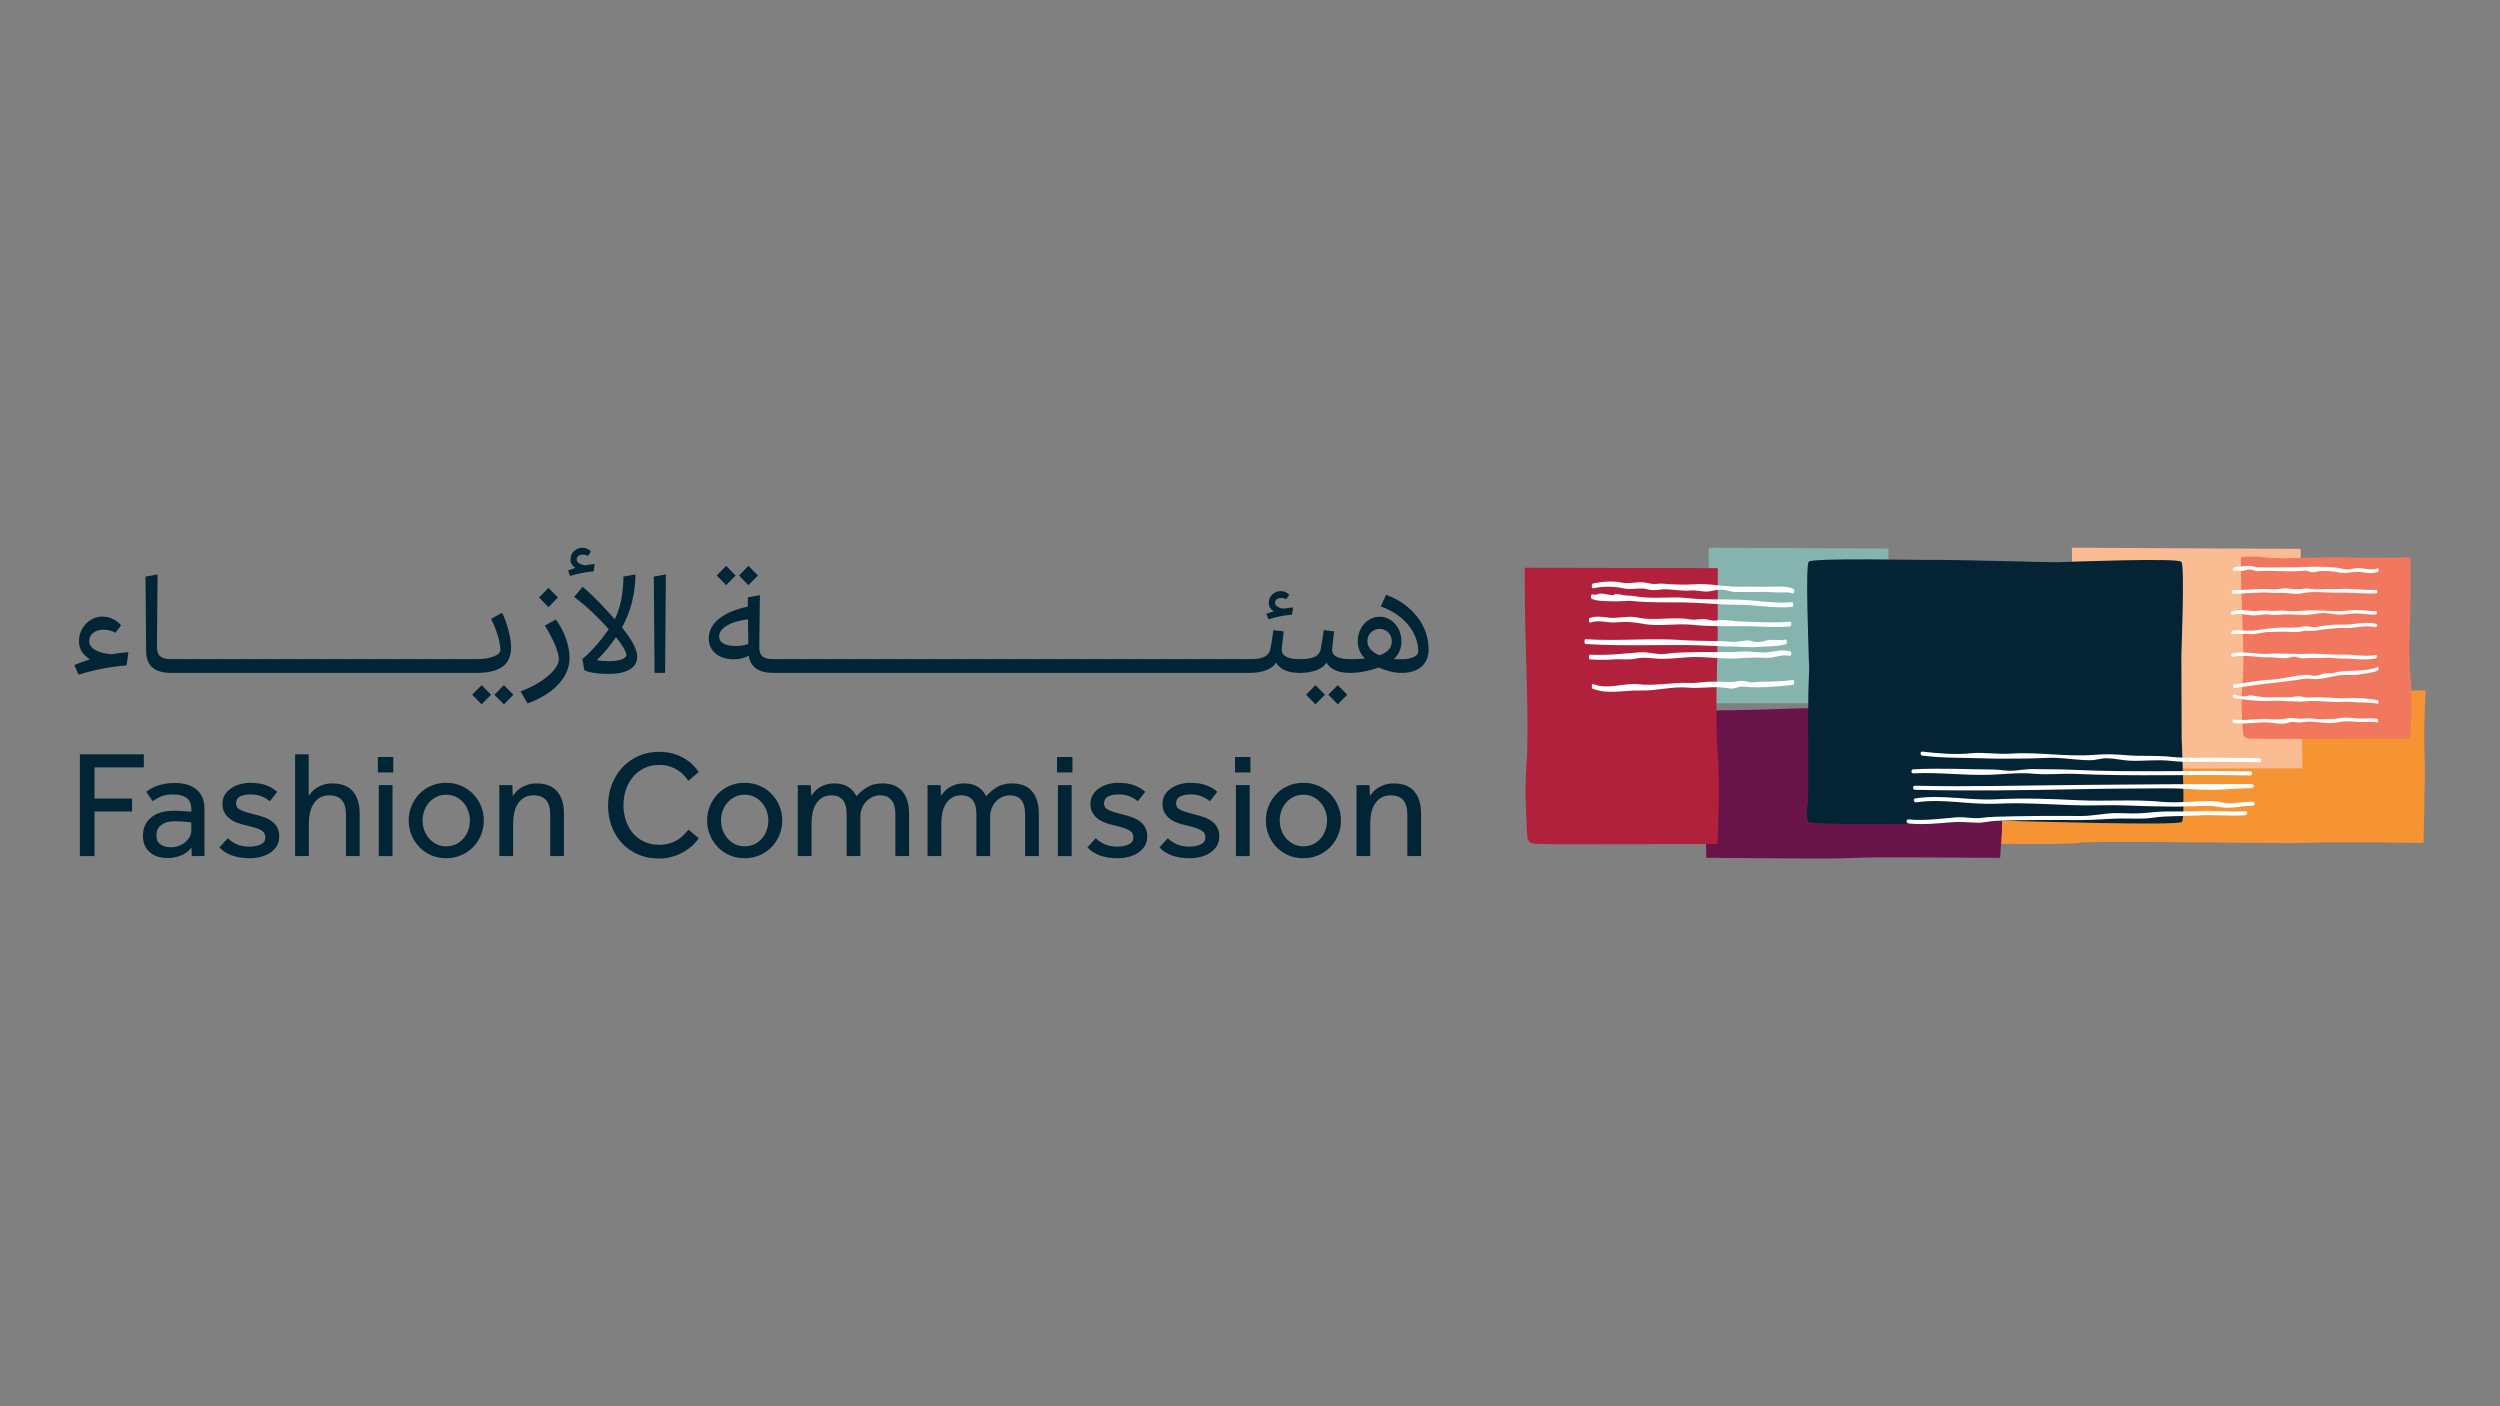 <?xml version="1.0" encoding="UTF-8"?>
<svg xmlns="http://www.w3.org/2000/svg" xmlns:xlink="http://www.w3.org/1999/xlink" width="1920pt" height="1080pt" viewBox="0 0 1920 1080" version="1.1">
<rect x="0" y="0" width="1920" height="1080" fill="#808080" stroke="none"/>
<g id="surface1">
<path style=" stroke:none;fill-rule:nonzero;fill:rgb(96.471%,57.648%,19.608%);fill-opacity:1;" d="M 1861.383 647.324 C 1861.383 647.324 1785.656 646.453 1770.961 647.324 C 1756.262 648.195 1610.621 645.348 1596.711 647.324 C 1582.809 649.301 1493.758 647.324 1493.758 647.324 L 1489.59 571.391 L 1488.477 529.625 L 1718.988 530.891 L 1862.875 530.301 C 1862.875 530.301 1861.219 560.328 1862.043 578.953 C 1862.875 597.574 1861.031 647.047 1861.383 647.324 "/>
<path style=" stroke:none;fill-rule:nonzero;fill:rgb(41.176%,8.235%,28.627%);fill-opacity:1;" d="M 1536.117 658.879 C 1523.039 658.941 1439.219 657.867 1422.359 658.906 C 1405.504 659.945 1348.922 658.844 1310.469 658.809 L 1307.137 545.734 C 1330.477 545.512 1351.043 545.141 1365.336 544.562 C 1432.578 541.883 1533.547 544.051 1533.547 544.051 C 1533.547 544.051 1534.211 558.227 1535.156 576.613 L 1535.156 576.77 C 1534.402 591.785 1531.641 604.504 1536.117 621.246 C 1539.164 632.641 1536.594 645.945 1536.117 658.879 "/>
<path style=" stroke:none;fill-rule:nonzero;fill:rgb(52.158%,70.589%,68.236%);fill-opacity:1;" d="M 1451.398 539.957 L 1389.297 540.035 L 1361.887 540.062 L 1355.152 540.074 L 1313.902 540.117 L 1313.031 479.527 L 1313.031 479.508 L 1312.98 475.98 L 1312.297 427.98 L 1312.184 420.73 L 1312.184 420.652 L 1312.934 420.652 L 1362.109 420.871 L 1450.316 421.27 L 1450.398 429.32 L 1450.953 490.645 L 1451.316 531.469 Z M 1451.398 539.957 "/>
<path style=" stroke:none;fill-rule:nonzero;fill:rgb(98.039%,73.726%,57.648%);fill-opacity:1;" d="M 1768.23 590.094 L 1689.25 590.207 L 1654.379 590.238 L 1645.82 590.258 L 1593.359 590.32 L 1592.246 504.27 L 1592.246 504.242 L 1592.184 499.234 L 1591.316 431.066 L 1591.172 420.766 L 1591.172 420.648 L 1592.121 420.648 L 1654.668 420.961 L 1766.855 421.527 L 1766.953 432.957 L 1767.66 520.055 L 1768.125 578.039 Z M 1768.23 590.094 "/>
<path style=" stroke:none;fill-rule:nonzero;fill:rgb(69.804%,12.941%,23.529%);fill-opacity:1;" d="M 1319.258 436.34 C 1319.258 436.34 1319.191 474.707 1319.188 487.117 C 1319.18 499.527 1316.98 556.93 1319.141 578.547 C 1321.305 600.172 1318.969 648.199 1318.969 648.199 L 1192.406 648.375 L 1178.309 648.008 C 1175.348 647.918 1172.969 645.5 1172.938 642.512 C 1172.938 642.512 1170.449 608.367 1172.402 585.938 C 1174.355 563.508 1171.871 504.367 1171.43 482.746 C 1170.988 461.129 1170.988 436.012 1170.988 436.012 L 1190.664 436.062 L 1260.539 436.195 Z M 1319.258 436.34 "/>
<path style=" stroke:none;fill-rule:nonzero;fill:rgb(1.569%,14.117%,20.784%);fill-opacity:1;" d="M 1675.727 631.215 C 1673.004 634.418 1547.789 630.453 1543.914 630.453 C 1540.07 630.453 1512.996 631.215 1512.996 631.215 C 1512.363 631.215 1511.297 631.262 1509.879 631.336 L 1509.859 631.336 C 1502.895 631.754 1488.137 632.949 1482.957 632.461 C 1482.371 632.41 1463.77 632.754 1443.25 632.852 C 1418.238 632.977 1390.414 632.754 1388.906 630.992 C 1386.156 627.812 1388.566 617.273 1388.566 612.746 C 1388.566 612.285 1388.613 609.23 1388.664 605.879 L 1388.684 604.387 C 1388.738 601.211 1388.785 598.105 1388.738 596.953 L 1388.738 596.707 C 1388.711 596.145 1388.637 553.844 1388.637 549.344 C 1388.637 544.793 1388.832 535.723 1388.832 531.176 C 1388.832 526.625 1389.441 517.574 1389.441 513.059 C 1389.441 508.504 1389.102 508.504 1389.102 503.957 C 1389.102 499.43 1386.371 434.633 1389.121 431.402 C 1391.828 428.203 1477.746 430.234 1481.617 430.035 C 1491.402 429.547 1575.301 431.918 1579.168 431.793 C 1589.25 431.5 1672.535 428.273 1675.289 431.457 C 1678.039 434.684 1675.289 499.234 1675.289 503.789 C 1675.289 508.285 1675.508 561.688 1675.508 566.215 C 1675.508 570.789 1678.48 627.984 1675.727 631.215 "/>
<path style=" stroke:none;fill-rule:nonzero;fill:rgb(100%,100%,100%);fill-opacity:1;" d="M 1724.277 622.98 C 1712.734 623.84 1700.645 622.445 1688.883 623.035 C 1678.047 623.574 1666.91 622.719 1656.164 623.543 C 1649.953 624.016 1644.461 624.82 1638.125 624.734 C 1634.211 624.676 1629.977 624.48 1626.008 624.453 C 1616.887 624.367 1607.367 626.762 1598.145 626.688 C 1576.555 626.52 1554.918 626.621 1533.508 627.23 C 1529.02 627.367 1525.625 627.617 1521.207 628.172 C 1515.062 628.949 1508.977 627.172 1502.695 627.707 C 1490.746 628.711 1477.613 630.492 1465.688 629.316 C 1463.703 629.117 1463.805 632.238 1465.77 632.426 C 1476.492 633.496 1487.891 632.461 1498.59 631.539 C 1505.434 630.945 1511.504 631.617 1518.211 631.805 C 1523.422 631.953 1528.332 630.555 1533.59 630.359 C 1554.922 629.57 1576.617 629.711 1598.23 629.805 C 1608.477 629.852 1618.742 628.715 1629.004 628.598 C 1636.945 628.512 1645.18 629.238 1653.227 628.023 C 1664.383 626.32 1676.086 627.07 1687.422 626.285 C 1699.855 625.426 1712.129 627.008 1724.352 626.098 C 1726.344 625.953 1726.266 622.836 1724.277 622.98 "/>
<path style=" stroke:none;fill-rule:nonzero;fill:rgb(100%,100%,100%);fill-opacity:1;" d="M 1730.043 615.695 C 1724.547 615.59 1719.688 616.535 1714.219 616.93 C 1708.906 617.312 1703.969 615.293 1698.863 615.258 C 1685.961 615.16 1672.59 616.969 1659.672 615.742 C 1638.848 613.75 1617.555 615.59 1596.586 614.586 C 1575.414 613.574 1554.027 612.707 1532.859 613.863 C 1512.285 614.984 1491.504 610.008 1470.969 613.172 C 1468.996 613.477 1469.781 616.496 1471.738 616.191 C 1491.879 613.086 1513.043 618.234 1533.414 617.23 C 1555.961 616.109 1578.191 618.266 1600.719 618.535 C 1611.191 618.66 1621.441 618.117 1631.906 618.574 C 1642.965 619.051 1654.301 619.246 1665.352 619.441 C 1675.227 619.617 1685.152 619.113 1695.008 618.859 C 1700.621 618.719 1705.895 620.469 1711.492 620.375 C 1717.703 620.277 1723.691 618.699 1729.984 618.809 C 1731.98 618.852 1732.039 615.734 1730.043 615.695 "/>
<path style=" stroke:none;fill-rule:nonzero;fill:rgb(100%,100%,100%);fill-opacity:1;" d="M 1729.375 602.203 C 1686.363 601.965 1643.309 602.512 1600.121 602.809 C 1557.082 603.098 1513.598 604.43 1470.715 603.438 C 1468.715 603.387 1468.734 606.512 1470.73 606.555 C 1512.926 607.535 1555.742 606.938 1598.188 606.055 C 1619.699 605.613 1641.68 605.625 1663.234 605.414 C 1674.902 605.305 1686.84 606.652 1698.422 606.613 C 1708.66 606.586 1719.023 605.266 1729.387 605.316 C 1731.387 605.328 1731.379 602.211 1729.375 602.203 "/>
<path style=" stroke:none;fill-rule:nonzero;fill:rgb(100%,100%,100%);fill-opacity:1;" d="M 1728.168 592.434 C 1682.887 591.43 1638.008 593.402 1592.773 591.23 C 1582.5 590.738 1572.129 590.895 1562.004 590.648 C 1556.883 590.52 1551.691 591.504 1546.602 591.875 C 1541.188 592.277 1536.035 591.035 1530.781 590.992 C 1510.719 590.855 1489.68 589.781 1469.508 590.824 C 1467.52 590.926 1467.496 594.039 1469.5 593.934 C 1488.922 592.938 1508.973 595.715 1528.082 595.023 C 1538.707 594.633 1551.199 593.168 1561.781 594.215 C 1572.594 595.277 1583.297 593.852 1594.297 594.367 C 1639.023 596.449 1683.379 594.555 1728.16 595.551 C 1730.148 595.602 1730.164 592.48 1728.168 592.434 "/>
<path style=" stroke:none;fill-rule:nonzero;fill:rgb(100%,100%,100%);fill-opacity:1;" d="M 1735.113 582.309 C 1723.641 581.902 1712.719 582.102 1701.273 581.906 C 1690.023 581.715 1678.625 582.523 1667.426 581.246 C 1656.062 579.957 1644.758 580.984 1633.566 580.035 C 1625.59 579.363 1617.23 578.949 1609.156 579.664 C 1587.621 581.562 1565.766 577.293 1544.125 578.793 C 1533.699 579.516 1523.754 577.484 1513.527 578.531 C 1501.824 579.719 1488.25 578.68 1476.5 577.23 C 1474.512 576.984 1474.477 580.109 1476.441 580.348 C 1487.758 581.746 1499.027 581.949 1510.379 582.09 C 1519.578 582.203 1528.82 582.719 1538.102 582.668 C 1549.441 582.609 1560.719 582.637 1572 582.047 C 1583.254 581.453 1594.617 583.992 1605.82 583.836 C 1609.926 583.781 1613.934 582.215 1618.148 582.324 C 1624.195 582.477 1630.242 584.023 1636.18 584.234 C 1646.676 584.598 1656.703 583.156 1667.379 584.371 C 1678.059 585.586 1688.945 584.906 1699.684 585.012 C 1711.641 585.141 1723.113 585.008 1735.062 585.422 C 1737.059 585.5 1737.109 582.375 1735.113 582.309 "/>
<path style=" stroke:none;fill-rule:nonzero;fill:rgb(100%,100%,100%);fill-opacity:1;" d="M 1377.043 522.277 C 1370.402 523.043 1363.539 523.473 1356.938 523.457 C 1353.73 523.445 1350.871 523.477 1347.68 524 C 1344.02 524.605 1340.359 522.57 1336.828 522.926 C 1333.094 523.293 1329.91 524.125 1326.102 523.715 C 1322.785 523.352 1319.363 523.652 1316.043 523.523 C 1309.883 523.289 1303.699 524.777 1297.523 524.492 C 1284.281 523.898 1271.188 526.98 1258.199 525.508 C 1247.012 524.242 1234.797 529.953 1223.633 525.336 C 1222.477 524.855 1221.992 528.391 1223.16 528.871 C 1234.637 533.625 1248.043 529.926 1259.82 530.309 C 1272.082 530.711 1284.246 526.934 1296.637 528.109 C 1303.801 528.785 1311.148 527.695 1318.32 527.738 C 1322.047 527.766 1325.609 528.453 1329.301 528.824 C 1332.398 529.133 1335.336 527.023 1338.438 527.32 C 1351.207 528.555 1364.258 527.414 1377.062 525.938 C 1378.238 525.797 1378.23 522.133 1377.043 522.277 "/>
<path style=" stroke:none;fill-rule:nonzero;fill:rgb(100%,100%,100%);fill-opacity:1;" d="M 1375.051 500.207 C 1369.449 498.625 1363.672 500.215 1358.109 500.887 C 1351.59 501.684 1344.805 499.988 1338.242 500.414 C 1325.125 501.266 1312.09 500.48 1298.934 500.898 C 1292.328 501.113 1286.309 501.066 1279.746 502.109 C 1272.992 503.191 1266.359 500.504 1259.617 500.98 C 1246.906 501.883 1233.91 503.582 1221.145 502.758 C 1219.957 502.68 1219.969 506.34 1221.156 506.414 C 1227.227 506.805 1233.402 506.938 1239.5 506.414 C 1244.949 505.953 1250.637 507.059 1255.965 505.84 C 1262.996 504.223 1269.949 506.066 1277.02 505.988 C 1283.105 505.93 1289.223 505.32 1295.293 504.832 C 1308.453 503.762 1321.473 506.457 1334.605 505.613 C 1341.973 505.141 1348.91 504.754 1356.293 505.281 C 1362.234 505.707 1368.605 502.055 1374.566 503.734 C 1375.734 504.07 1376.227 500.539 1375.051 500.207 "/>
<path style=" stroke:none;fill-rule:nonzero;fill:rgb(100%,100%,100%);fill-opacity:1;" d="M 1371.164 491.105 C 1367.258 492.383 1363.438 491.102 1359.523 491.477 C 1356.156 491.805 1352.867 493.164 1349.473 493.184 C 1346.938 493.195 1344.387 491.68 1341.918 491.824 C 1338.027 492.039 1334.219 493.273 1330.277 492.938 C 1317.812 491.887 1305.375 492.523 1292.797 491.621 C 1267.688 489.812 1242.883 492.559 1217.746 490.91 C 1216.562 490.84 1216.555 494.5 1217.742 494.578 C 1243.445 496.25 1268.895 495.207 1294.617 495.406 C 1307.531 495.512 1320.188 496.398 1333.016 496.648 C 1339.117 496.77 1345.203 497.312 1351.297 496.789 C 1357.934 496.223 1365.133 496.77 1371.645 494.633 C 1372.816 494.258 1372.328 490.727 1371.164 491.105 "/>
<path style=" stroke:none;fill-rule:nonzero;fill:rgb(100%,100%,100%);fill-opacity:1;" d="M 1374.844 477.438 C 1362.164 478.566 1349.23 477.703 1336.453 477.273 C 1330.246 477.062 1324.07 475.504 1317.926 476.559 C 1314.508 477.148 1311.434 475.348 1308.117 475.41 C 1304.621 475.465 1301.57 476.309 1298.062 475.688 C 1284.648 473.312 1271.215 477.105 1257.832 474.285 C 1252.027 473.066 1246.262 474.148 1240.445 474.527 C 1233.773 474.949 1227.629 472.082 1220.938 474.625 C 1219.777 475.066 1220.238 478.609 1221.41 478.172 C 1227.938 475.688 1234.746 478.66 1241.332 477.973 C 1247.934 477.277 1254.902 477.742 1261.469 479.023 C 1274.152 481.512 1287.117 478.496 1299.859 479.871 C 1312.543 481.234 1325.441 480.852 1338.262 480.871 C 1350.492 480.891 1362.668 482.176 1374.816 481.098 C 1375.996 480.996 1376.031 477.336 1374.844 477.438 "/>
<path style=" stroke:none;fill-rule:nonzero;fill:rgb(100%,100%,100%);fill-opacity:1;" d="M 1376.402 462.469 C 1363.09 463.68 1349.656 461.129 1336.438 460.582 C 1323.055 460.035 1309.504 460.906 1296.102 459.352 C 1283.98 457.934 1271.637 460.02 1259.398 458.441 C 1256.574 458.074 1253.723 457.406 1250.922 457.461 C 1247.547 457.523 1244.379 456.305 1241.117 456.145 C 1240.496 456.109 1239.883 456.816 1239.285 456.887 C 1235.848 457.281 1233.656 456.199 1230.367 455.84 C 1227.883 455.57 1225.664 457.52 1223.016 456.43 C 1221.855 455.957 1221.32 459.461 1222.484 459.941 C 1227.434 461.965 1232.578 461.496 1237.637 461.805 C 1243.285 462.148 1249.059 461.129 1254.793 461.688 C 1267.914 462.969 1280.809 462.461 1293.871 462.668 C 1307.281 462.879 1320.867 464.473 1334.332 464.449 C 1348.348 464.422 1362.27 467.41 1376.359 466.121 C 1377.543 466.016 1377.586 462.359 1376.402 462.469 "/>
<path style=" stroke:none;fill-rule:nonzero;fill:rgb(100%,100%,100%);fill-opacity:1;" d="M 1377.281 452.246 C 1370.867 449.477 1363.512 450.773 1356.941 450.648 C 1349.559 450.508 1342.348 450.629 1335 450.594 C 1323.434 450.551 1311.75 447.816 1300.391 448.738 C 1294.223 449.242 1288.223 448.945 1281.992 448.617 C 1279 448.453 1276.02 447.945 1273.07 448.352 C 1269.719 448.828 1267.02 448.094 1263.703 447.477 C 1257.57 446.344 1251.504 448.719 1245.395 447.422 C 1238.434 445.941 1230.289 446.668 1223.387 448.156 C 1222.223 448.41 1222.184 452.07 1223.367 451.816 C 1230.848 450.199 1239.535 450.184 1246.949 451.898 C 1253.145 453.324 1259.453 450.809 1265.625 452.672 C 1270.43 454.125 1275.297 452.301 1280.137 452.555 C 1286.203 452.867 1292.414 454.059 1298.406 453.477 C 1302.973 453.031 1307.602 454.715 1312.125 454.223 C 1315.566 453.844 1318.684 452.645 1322.188 452.789 C 1325.816 452.938 1329.59 454.695 1333.145 454.664 C 1340.465 454.617 1347.754 454.746 1355.09 454.598 C 1358.762 454.52 1362.383 454.977 1366.051 455.043 C 1369.434 455.102 1373.574 454.387 1376.77 455.762 C 1377.926 456.266 1378.441 452.742 1377.281 452.246 "/>
<path style=" stroke:none;fill-rule:nonzero;fill:rgb(94.902%,46.666%,37.254%);fill-opacity:1;" d="M 1851.355 428.129 C 1851.355 428.129 1851.301 449.332 1851.293 457.77 C 1851.289 466.207 1849.355 505.25 1851.25 519.957 C 1853.152 534.656 1851.105 567.32 1851.105 567.32 L 1739.848 567.438 L 1727.453 567.184 C 1724.844 567.133 1722.762 565.48 1722.734 563.453 C 1722.734 563.453 1720.547 540.234 1722.266 524.977 C 1723.98 509.723 1721.797 469.504 1721.406 454.797 C 1721.02 440.098 1721.02 427.91 1721.02 427.91 C 1721.02 427.91 1731.613 426.703 1738.316 427.941 C 1749.582 430.023 1784.398 427.379 1799.742 428.039 C 1812.93 428.59 1851.355 428.129 1851.355 428.129 "/>
<path style=" stroke:none;fill-rule:nonzero;fill:rgb(100%,100%,100%);fill-opacity:1;" d="M 1825.754 552.062 C 1820.895 551.18 1816.168 552.059 1811.297 551.754 C 1806.684 551.477 1802.109 550.727 1797.488 551.504 C 1792.871 552.277 1788.332 552.215 1783.684 552.352 C 1778.82 552.5 1774.039 551.082 1769.227 551.852 C 1765.035 552.52 1760.867 550.738 1756.727 551.703 C 1752.035 552.812 1747.652 552.605 1742.918 552.242 C 1733.703 551.543 1724.5 553.82 1715.25 552.578 C 1714.398 552.461 1714.41 555.152 1715.258 555.27 C 1724.305 556.484 1733.258 554.379 1742.27 554.824 C 1746.504 555.039 1750.707 556.398 1754.949 555.688 C 1757.402 555.27 1759.484 554.074 1761.996 554.523 C 1764.496 554.957 1766.734 554.941 1769.23 554.543 C 1777.926 553.152 1786.957 556.758 1795.707 554.684 C 1800.949 553.445 1806.051 554.129 1811.301 554.449 C 1816.137 554.746 1820.977 553.879 1825.766 554.758 C 1826.609 554.906 1826.602 552.215 1825.754 552.062 "/>
<path style=" stroke:none;fill-rule:nonzero;fill:rgb(100%,100%,100%);fill-opacity:1;" d="M 1826.086 537.73 C 1817.707 536.051 1809.449 535.93 1801.113 536.191 C 1791.68 536.484 1782.281 534.801 1772.844 535.746 C 1770.344 535.996 1768.039 534.684 1765.629 534.621 C 1763.266 534.547 1760.777 535.441 1758.391 535.512 C 1753.547 535.656 1748.762 535.293 1743.918 535.543 C 1739.168 535.797 1734.094 534.766 1729.449 534.105 C 1727.473 533.82 1725.5 534.711 1723.512 534.832 C 1720.852 534.98 1718.25 533.832 1715.598 533.445 C 1714.742 533.316 1714.734 536.012 1715.578 536.133 C 1724.973 537.504 1734.441 538.727 1743.902 538.238 C 1753.324 537.746 1762.824 539.41 1772.164 538.543 C 1781.379 537.684 1790.578 539.793 1799.785 538.984 C 1803.781 538.629 1807.82 539.328 1811.777 539.426 C 1816.465 539.547 1821.332 539.469 1826.066 540.422 C 1826.922 540.59 1826.93 537.895 1826.086 537.73 "/>
<path style=" stroke:none;fill-rule:nonzero;fill:rgb(100%,100%,100%);fill-opacity:1;" d="M 1825.895 512.277 C 1822.02 514.156 1817.09 514.426 1812.973 514.828 C 1808.551 515.266 1804.086 515.098 1799.645 515.477 C 1797.449 515.656 1795.258 515.973 1793.098 516.617 C 1790.668 517.336 1788.414 516.73 1786.039 517.035 C 1783.621 517.355 1781.281 518.883 1778.848 519.043 C 1776.199 519.203 1773.582 518.141 1770.93 518.262 C 1761.723 518.672 1752.797 521.629 1743.551 522.051 C 1734.289 522.469 1725.07 524.438 1715.766 525.758 C 1714.914 525.879 1714.98 528.559 1715.832 528.441 C 1726.184 526.98 1736.422 525.445 1746.73 524.402 C 1750.996 523.973 1755.176 523.32 1759.387 522.867 C 1764.484 522.324 1769.605 520.66 1774.785 521.375 C 1783.617 522.59 1792.258 518.301 1801.043 518.336 C 1805.121 518.344 1809.188 518.602 1813.227 517.789 C 1817.785 516.879 1821.883 516.98 1826.316 514.828 C 1827.141 514.43 1826.719 511.879 1825.895 512.277 "/>
<path style=" stroke:none;fill-rule:nonzero;fill:rgb(100%,100%,100%);fill-opacity:1;" d="M 1824.734 502.941 C 1816.398 504.676 1807.832 502.461 1799.586 502.746 C 1790.344 503.07 1781.199 501.719 1771.965 502.137 C 1761.965 502.582 1751.934 501.473 1741.898 502.141 C 1732.715 502.746 1723.195 499.473 1714.051 502.008 C 1713.207 502.238 1713.551 504.836 1714.395 504.609 C 1718.781 503.395 1724.242 503.727 1728.723 503.973 C 1733.16 504.215 1737.461 505.09 1741.883 504.824 C 1746.508 504.559 1751.07 505.75 1755.699 505.492 C 1758.133 505.348 1760.457 504.023 1762.938 504.465 C 1765.258 504.875 1767.242 505.867 1769.586 505.59 C 1774.453 505 1779.137 505.73 1783.961 505.23 C 1788.719 504.75 1793.656 505.82 1798.422 505.766 C 1807.129 505.668 1815.992 507.453 1824.719 505.637 C 1825.559 505.457 1825.586 502.766 1824.734 502.941 "/>
<path style=" stroke:none;fill-rule:nonzero;fill:rgb(100%,100%,100%);fill-opacity:1;" d="M 1824.969 479.121 C 1816.141 477.055 1807.312 479.988 1798.5 479.691 C 1793.68 479.527 1788.855 480.059 1784.039 480.59 C 1781.656 480.848 1779.211 481.891 1776.824 481.766 C 1774.387 481.625 1772.027 480.445 1769.578 481 C 1764.723 482.094 1759.969 482.207 1755.125 481.906 C 1751.262 481.672 1747.25 482.473 1743.289 482.688 C 1738.668 482.938 1734.098 484.141 1729.488 484.367 C 1724.379 484.625 1719.5 483.586 1714.32 484.422 C 1713.469 484.562 1713.5 487.246 1714.359 487.113 C 1719.324 486.309 1723.93 487 1728.863 487.066 C 1733.465 487.121 1738.043 485.387 1742.668 485.379 C 1746.914 485.367 1751.156 484.973 1755.328 485.117 C 1759.027 485.242 1763.266 485.887 1767 484.973 C 1771.484 483.867 1775.777 485.051 1780.23 484.07 C 1785.008 483.027 1789.789 483.016 1794.59 482.41 C 1799.023 481.848 1803.551 482.762 1807.914 482.016 C 1813.25 481.094 1819.309 480.48 1824.652 481.727 C 1825.488 481.93 1825.816 479.32 1824.969 479.121 "/>
<path style=" stroke:none;fill-rule:nonzero;fill:rgb(100%,100%,100%);fill-opacity:1;" d="M 1824.719 469.238 C 1819.922 469.566 1815.082 468.52 1810.258 468.445 C 1805.418 468.363 1800.629 469.387 1795.793 469.367 C 1787.418 469.336 1779.062 468.348 1770.816 468.91 C 1766.164 469.223 1761.055 469.688 1756.355 469.145 C 1751.531 468.59 1746.773 469.555 1741.883 469 C 1737.059 468.461 1732.34 469.812 1727.488 469.027 C 1723.16 468.328 1718.312 468.297 1714.039 469.582 C 1713.195 469.828 1713.555 472.426 1714.398 472.168 C 1719.582 470.613 1724.863 472.285 1730.035 472.637 C 1734.465 472.934 1738.777 471.133 1743.207 471.934 C 1748.078 472.809 1752.816 471.695 1757.668 471.828 C 1761.816 471.938 1766.102 472.262 1770.164 472.23 C 1774.316 472.188 1778.441 471.238 1782.645 470.859 C 1787.262 470.449 1791.859 471.91 1796.461 472 C 1801.074 472.082 1805.641 471.059 1810.266 471.133 C 1815.098 471.207 1819.898 472.25 1824.723 471.934 C 1825.574 471.871 1825.574 469.18 1824.719 469.238 "/>
<path style=" stroke:none;fill-rule:nonzero;fill:rgb(100%,100%,100%);fill-opacity:1;" d="M 1825.113 452.988 C 1815.672 453.449 1806.273 451.812 1796.855 452.359 C 1791.809 452.648 1786.801 452.191 1781.73 452.637 C 1777.379 453.023 1773.051 451.406 1768.746 452.207 C 1764.469 453 1760.965 452.328 1756.754 451.887 C 1752.844 451.477 1748.879 452.949 1744.914 452.605 C 1734.844 451.715 1724.656 453.398 1714.609 453.227 C 1713.754 453.211 1713.762 455.895 1714.609 455.91 C 1724.68 456.09 1734.848 454.461 1744.914 455.289 C 1749.34 455.664 1753.707 455.004 1758.074 455.633 C 1761.316 456.098 1764.645 456.398 1767.934 455.68 C 1777.125 453.656 1786.895 455.453 1796.199 455.18 C 1805.805 454.906 1815.434 456.156 1825.113 455.684 C 1825.969 455.637 1825.969 452.941 1825.113 452.988 "/>
<path style=" stroke:none;fill-rule:nonzero;fill:rgb(100%,100%,100%);fill-opacity:1;" d="M 1826.039 436.473 C 1821.355 438.312 1816.484 436.578 1811.758 436.242 C 1809.098 436.062 1806.512 437.137 1803.867 437.395 C 1800.758 437.676 1797.91 436.352 1794.848 436.008 C 1786.328 435.027 1777.508 435.117 1769.035 435.469 C 1760.109 435.828 1751.055 435.602 1742.066 435.844 C 1739.789 435.91 1737.594 435.355 1735.305 435.684 C 1732.207 436.113 1729.355 434.094 1726.273 434.621 C 1722.473 435.277 1719.211 434.488 1715.531 435.953 C 1714.699 436.293 1715.039 438.891 1715.875 438.559 C 1717.66 437.844 1719.223 438.223 1720.98 438.461 C 1723.371 438.785 1725.227 437.355 1727.578 437.301 C 1729.871 437.238 1731.988 438.871 1734.328 438.676 C 1737.164 438.445 1739.883 438.285 1742.711 438.367 C 1751.73 438.656 1760.727 439.172 1769.676 438.297 C 1771.883 438.074 1774.078 439.508 1776.238 439.543 C 1778.172 439.57 1780.207 438.715 1782.164 438.562 C 1787.152 438.156 1792.324 438.891 1797.277 439.801 C 1802.965 440.836 1808.559 438.23 1814.195 439.449 C 1818.355 440.355 1822.328 440.66 1826.379 439.07 C 1827.219 438.746 1826.879 436.145 1826.039 436.473 "/>
<path style=" stroke:none;fill-rule:nonzero;fill:rgb(0.784%,14.51%,20.784%);fill-opacity:1;" d="M 97.219 511.039 C 90.887 511.508 84.637 512.352 78.461 513.562 C 72.285 514.773 66.227 516.316 60.289 518.191 L 57.125 510.688 C 59.078 509.906 61.07 509.145 63.105 508.402 C 65.133 507.66 67.168 506.977 69.199 506.352 C 66.461 504.785 64.352 502.832 62.867 500.488 C 61.383 498.145 60.641 495.488 60.641 492.516 C 60.641 489.938 61.109 487.492 62.047 485.188 C 62.984 482.883 64.273 480.871 65.918 479.148 C 67.559 477.434 69.473 476.062 71.664 475.047 C 73.848 474.031 76.191 473.523 78.695 473.523 C 81.43 473.523 84.051 474.109 86.551 475.281 C 89.051 476.453 91.199 478.137 93 480.324 L 88.664 485.949 C 87.332 485.168 85.848 484.582 84.207 484.191 C 82.566 483.801 80.961 483.605 79.398 483.605 C 76.191 483.605 73.574 484.426 71.543 486.066 C 69.512 487.707 68.496 489.82 68.496 492.398 C 68.496 495.133 70 497.379 73.012 499.141 C 76.016 500.898 80.18 502.012 85.496 502.48 C 87.762 502.094 89.988 501.762 92.18 501.484 C 94.363 501.211 96.516 500.996 98.629 500.84 Z M 97.219 511.039 "/>
<path style=" stroke:none;fill-rule:nonzero;fill:rgb(0.784%,14.51%,20.784%);fill-opacity:1;" d="M 131.336 516.785 C 118.75 516.785 112.379 511.316 112.227 500.371 L 111.758 442.809 L 121.016 441.164 L 120.547 496.855 C 120.547 500.215 121.387 502.617 123.07 504.066 C 124.75 505.512 127.504 506.234 131.336 506.234 L 133.211 507.406 L 133.211 515.613 Z M 131.336 516.785 "/>
<path style=" stroke:none;fill-rule:nonzero;fill:rgb(0.784%,14.51%,20.784%);fill-opacity:1;" d="M 129.457 515.613 L 129.457 507.406 L 131.336 506.234 L 140.715 506.234 L 142.59 507.406 L 142.59 515.613 L 140.715 516.785 L 131.336 516.785 Z M 129.457 515.613 "/>
<path style=" stroke:none;fill-rule:nonzero;fill:rgb(0.784%,14.51%,20.784%);fill-opacity:1;" d="M 138.836 515.613 L 138.836 507.406 L 140.711 506.234 L 150.09 506.234 L 151.969 507.406 L 151.969 515.613 L 150.09 516.785 L 140.711 516.785 Z M 138.836 515.613 "/>
<path style=" stroke:none;fill-rule:nonzero;fill:rgb(0.784%,14.51%,20.784%);fill-opacity:1;" d="M 148.215 515.613 L 148.215 507.406 L 150.09 506.234 L 159.473 506.234 L 161.348 507.406 L 161.348 515.613 L 159.473 516.785 L 150.09 516.785 Z M 148.215 515.613 "/>
<path style=" stroke:none;fill-rule:nonzero;fill:rgb(0.784%,14.51%,20.784%);fill-opacity:1;" d="M 157.594 515.613 L 157.594 507.406 L 159.469 506.234 L 168.848 506.234 L 170.723 507.406 L 170.723 515.613 L 168.848 516.785 L 159.469 516.785 Z M 157.594 515.613 "/>
<path style=" stroke:none;fill-rule:nonzero;fill:rgb(0.784%,14.51%,20.784%);fill-opacity:1;" d="M 166.969 515.613 L 166.969 507.406 L 168.848 506.234 L 178.227 506.234 L 180.102 507.406 L 180.102 515.613 L 178.227 516.785 L 168.848 516.785 Z M 166.969 515.613 "/>
<path style=" stroke:none;fill-rule:nonzero;fill:rgb(0.784%,14.51%,20.784%);fill-opacity:1;" d="M 176.348 515.613 L 176.348 507.406 L 178.223 506.234 L 187.602 506.234 L 189.48 507.406 L 189.48 515.613 L 187.602 516.785 L 178.223 516.785 Z M 176.348 515.613 "/>
<path style=" stroke:none;fill-rule:nonzero;fill:rgb(0.784%,14.51%,20.784%);fill-opacity:1;" d="M 185.727 515.613 L 185.727 507.406 L 187.602 506.234 L 196.98 506.234 L 198.855 507.406 L 198.855 515.613 L 196.98 516.785 L 187.602 516.785 Z M 185.727 515.613 "/>
<path style=" stroke:none;fill-rule:nonzero;fill:rgb(0.784%,14.51%,20.784%);fill-opacity:1;" d="M 195.102 515.613 L 195.102 507.406 L 196.977 506.234 L 206.359 506.234 L 208.234 507.406 L 208.234 515.613 L 206.359 516.785 L 196.977 516.785 Z M 195.102 515.613 "/>
<path style=" stroke:none;fill-rule:nonzero;fill:rgb(0.784%,14.51%,20.784%);fill-opacity:1;" d="M 204.48 515.613 L 204.48 507.406 L 206.355 506.234 L 215.734 506.234 L 217.609 507.406 L 217.609 515.613 L 215.734 516.785 L 206.355 516.785 Z M 204.48 515.613 "/>
<path style=" stroke:none;fill-rule:nonzero;fill:rgb(0.784%,14.51%,20.784%);fill-opacity:1;" d="M 213.855 515.613 L 213.855 507.406 L 215.734 506.234 L 225.113 506.234 L 226.988 507.406 L 226.988 515.613 L 225.113 516.785 L 215.734 516.785 Z M 213.855 515.613 "/>
<path style=" stroke:none;fill-rule:nonzero;fill:rgb(0.784%,14.51%,20.784%);fill-opacity:1;" d="M 223.234 515.613 L 223.234 507.406 L 225.113 506.234 L 234.492 506.234 L 236.367 507.406 L 236.367 515.613 L 234.492 516.785 L 225.113 516.785 Z M 223.234 515.613 "/>
<path style=" stroke:none;fill-rule:nonzero;fill:rgb(0.784%,14.51%,20.784%);fill-opacity:1;" d="M 232.613 515.613 L 232.613 507.406 L 234.488 506.234 L 243.867 506.234 L 245.746 507.406 L 245.746 515.613 L 243.867 516.785 L 234.488 516.785 Z M 232.613 515.613 "/>
<path style=" stroke:none;fill-rule:nonzero;fill:rgb(0.784%,14.51%,20.784%);fill-opacity:1;" d="M 241.992 515.613 L 241.992 507.406 L 243.867 506.234 L 253.246 506.234 L 255.121 507.406 L 255.121 515.613 L 253.246 516.785 L 243.867 516.785 Z M 241.992 515.613 "/>
<path style=" stroke:none;fill-rule:nonzero;fill:rgb(0.784%,14.51%,20.784%);fill-opacity:1;" d="M 251.367 515.613 L 251.367 507.406 L 253.246 506.234 L 262.625 506.234 L 264.5 507.406 L 264.5 515.613 L 262.625 516.785 L 253.246 516.785 Z M 251.367 515.613 "/>
<path style=" stroke:none;fill-rule:nonzero;fill:rgb(0.784%,14.51%,20.784%);fill-opacity:1;" d="M 260.746 515.613 L 260.746 507.406 L 262.621 506.234 L 272 506.234 L 273.879 507.406 L 273.879 515.613 L 272 516.785 L 262.621 516.785 Z M 260.746 515.613 "/>
<path style=" stroke:none;fill-rule:nonzero;fill:rgb(0.784%,14.51%,20.784%);fill-opacity:1;" d="M 270.121 515.613 L 270.121 507.406 L 272 506.234 L 281.379 506.234 L 283.254 507.406 L 283.254 515.613 L 281.379 516.785 L 272 516.785 Z M 270.121 515.613 "/>
<path style=" stroke:none;fill-rule:nonzero;fill:rgb(0.784%,14.51%,20.784%);fill-opacity:1;" d="M 279.5 515.613 L 279.5 507.406 L 281.375 506.234 L 290.754 506.234 L 292.633 507.406 L 292.633 515.613 L 290.754 516.785 L 281.375 516.785 Z M 279.5 515.613 "/>
<path style=" stroke:none;fill-rule:nonzero;fill:rgb(0.784%,14.51%,20.784%);fill-opacity:1;" d="M 288.879 515.613 L 288.879 507.406 L 290.754 506.234 L 300.133 506.234 L 302.008 507.406 L 302.008 515.613 L 300.133 516.785 L 290.754 516.785 Z M 288.879 515.613 "/>
<path style=" stroke:none;fill-rule:nonzero;fill:rgb(0.784%,14.51%,20.784%);fill-opacity:1;" d="M 298.258 515.613 L 298.258 507.406 L 300.133 506.234 L 309.512 506.234 L 311.387 507.406 L 311.387 515.613 L 309.512 516.785 L 300.133 516.785 Z M 298.258 515.613 "/>
<path style=" stroke:none;fill-rule:nonzero;fill:rgb(0.784%,14.51%,20.784%);fill-opacity:1;" d="M 307.637 515.613 L 307.637 507.406 L 309.512 506.234 L 318.891 506.234 L 320.766 507.406 L 320.766 515.613 L 318.891 516.785 L 309.512 516.785 Z M 307.637 515.613 "/>
<path style=" stroke:none;fill-rule:nonzero;fill:rgb(0.784%,14.51%,20.784%);fill-opacity:1;" d="M 317.012 515.613 L 317.012 507.406 L 318.887 506.234 L 328.266 506.234 L 330.145 507.406 L 330.145 515.613 L 328.266 516.785 L 318.887 516.785 Z M 317.012 515.613 "/>
<path style=" stroke:none;fill-rule:nonzero;fill:rgb(0.784%,14.51%,20.784%);fill-opacity:1;" d="M 326.391 515.613 L 326.391 507.406 L 328.266 506.234 L 337.645 506.234 L 339.52 507.406 L 339.52 515.613 L 337.645 516.785 L 328.266 516.785 Z M 326.391 515.613 "/>
<path style=" stroke:none;fill-rule:nonzero;fill:rgb(0.784%,14.51%,20.784%);fill-opacity:1;" d="M 335.766 515.613 L 335.766 507.406 L 337.641 506.234 L 347.023 506.234 L 348.898 507.406 L 348.898 515.613 L 347.023 516.785 L 337.641 516.785 Z M 335.766 515.613 "/>
<path style=" stroke:none;fill-rule:nonzero;fill:rgb(0.784%,14.51%,20.784%);fill-opacity:1;" d="M 345.145 515.613 L 345.145 507.406 L 347.02 506.234 L 356.398 506.234 L 358.273 507.406 L 358.273 515.613 L 356.398 516.785 L 347.02 516.785 Z M 345.145 515.613 "/>
<path style=" stroke:none;fill-rule:nonzero;fill:rgb(0.784%,14.51%,20.784%);fill-opacity:1;" d="M 354.523 515.613 L 354.523 507.406 L 356.398 506.234 L 365.777 506.234 L 367.652 507.406 L 367.652 515.613 L 365.777 516.785 L 356.398 516.785 Z M 354.523 515.613 "/>
<path style=" stroke:none;fill-rule:nonzero;fill:rgb(0.784%,14.51%,20.784%);fill-opacity:1;" d="M 386.996 540.934 L 379.727 533.547 L 386.996 526.164 L 394.262 533.547 Z M 363.898 515.613 L 363.898 507.406 L 365.773 506.234 C 371.246 506.234 375.699 505.547 379.141 504.18 C 382.578 502.816 384.297 501.191 384.297 499.316 C 384.297 497.832 384.121 496.113 383.773 494.156 C 383.418 492.203 382.91 490.152 382.246 488.004 C 381.582 485.852 380.82 483.684 379.961 481.496 C 379.098 479.309 378.164 477.238 377.148 475.281 L 385.59 470.59 C 386.527 472.391 387.406 474.441 388.227 476.746 C 389.047 479.051 389.789 481.418 390.453 483.84 C 391.117 486.262 391.625 488.629 391.977 490.934 C 392.332 493.238 392.508 495.289 392.508 497.086 C 392.508 503.887 390.316 508.871 385.941 512.035 C 381.562 515.203 374.84 516.785 365.773 516.785 Z M 369.879 540.934 L 362.609 533.547 L 369.879 526.164 L 377.148 533.547 Z M 369.879 540.934 "/>
<path style=" stroke:none;fill-rule:nonzero;fill:rgb(0.784%,14.51%,20.784%);fill-opacity:1;" d="M 421.227 466.254 L 413.957 458.867 L 421.227 451.484 L 428.496 458.867 Z M 399.773 530.973 C 403.992 529.406 407.902 527.609 411.496 525.578 C 415.09 523.543 418.195 521.414 420.816 519.188 C 423.434 516.961 425.488 514.734 426.973 512.504 C 428.453 510.277 429.199 508.148 429.199 506.113 C 429.199 504.867 428.922 503.266 428.379 501.309 C 427.832 499.355 427.07 497.227 426.094 494.918 C 425.113 492.617 423.965 490.211 422.633 487.707 C 421.305 485.207 419.898 482.785 418.414 480.441 L 426.855 475.75 C 430.137 480.129 432.719 484.973 434.594 490.289 C 436.469 495.605 437.406 500.566 437.406 505.176 C 437.406 512.527 434.594 519.266 428.965 525.402 C 423.336 531.535 415.402 536.48 405.164 540.234 Z M 399.773 530.973 "/>
<path style=" stroke:none;fill-rule:nonzero;fill:rgb(0.784%,14.51%,20.784%);fill-opacity:1;" d="M 481.137 502.949 C 481.137 502.406 480.922 501.645 480.492 500.664 C 480.062 499.688 479.496 498.594 478.793 497.379 C 478.09 496.172 477.246 494.883 476.27 493.512 C 475.293 492.148 474.219 490.758 473.047 489.352 C 470.859 492.633 468.551 495.742 466.129 498.672 C 463.707 501.602 461.125 504.359 458.391 506.938 C 459.719 507.25 461.168 507.465 462.73 507.582 C 464.293 507.699 465.934 507.758 467.656 507.758 C 471.641 507.758 474.883 507.309 477.383 506.41 C 479.887 505.512 481.137 504.359 481.137 502.949 M 447.254 506.113 C 448.973 504.707 450.734 503.105 452.531 501.309 C 454.328 499.512 456.105 497.617 457.863 495.625 C 459.621 493.629 461.324 491.578 462.965 489.469 C 464.605 487.359 466.129 485.289 467.535 483.254 C 463.551 478.723 459.27 474.305 454.699 470.004 C 450.125 465.707 445.535 461.875 440.922 458.516 L 447.488 450.66 C 449.441 452.305 451.492 454.141 453.645 456.172 C 455.793 458.203 457.961 460.332 460.152 462.562 C 462.336 464.789 464.449 467.016 466.48 469.242 C 468.516 471.473 470.391 473.602 472.109 475.633 C 474.297 471.18 475.938 466.273 477.031 460.918 C 478.125 455.566 478.711 449.531 478.793 442.809 L 488.055 441.164 C 487.977 448.59 487.059 455.762 485.297 462.68 C 483.539 469.598 480.98 475.984 477.621 481.848 C 481.84 487.086 484.848 491.48 486.648 495.035 C 488.445 498.594 489.344 501.738 489.344 504.477 C 489.344 508.695 487.41 511.938 483.539 514.207 C 479.672 516.473 474.062 517.605 466.719 517.605 C 463.277 517.605 459.895 517.352 456.574 516.844 C 453.25 516.336 450.656 515.652 448.781 514.793 Z M 455.93 438.82 C 449.754 439.289 443.738 440.461 437.875 442.34 L 436.234 438.117 C 437.328 437.727 438.344 437.375 439.281 437.062 C 440.219 436.75 441.117 436.438 441.977 436.121 C 439.398 434.641 438.109 432.488 438.109 429.676 C 438.109 427.176 439.012 425.043 440.809 423.285 C 442.605 421.527 444.754 420.648 447.254 420.648 C 449.91 420.648 452.102 421.625 453.82 423.578 L 451.473 426.98 C 450.301 426.277 449.051 425.922 447.723 425.922 C 446.316 425.922 445.16 426.277 444.266 426.98 C 443.367 427.684 442.914 428.582 442.914 429.676 C 442.914 430.848 443.523 431.828 444.734 432.605 C 445.945 433.387 447.566 433.898 449.598 434.129 C 450.93 433.898 452.18 433.699 453.352 433.543 C 454.523 433.387 455.656 433.273 456.75 433.191 Z M 455.93 438.82 "/>
<path style=" stroke:none;fill-rule:nonzero;fill:rgb(0.784%,14.51%,20.784%);fill-opacity:1;" d="M 502.711 516.785 L 502.121 442.809 L 511.383 441.164 L 510.797 516.785 Z M 502.711 516.785 "/>
<path style=" stroke:none;fill-rule:nonzero;fill:rgb(0.784%,14.51%,20.784%);fill-opacity:1;" d="M 574.812 449.371 L 567.543 441.984 L 574.812 434.598 L 582.078 441.984 Z M 564.848 496.148 C 568.598 496.148 571.879 495.605 574.695 494.508 L 574.457 475.633 C 571.566 475.945 568.789 476.473 566.137 477.215 C 563.477 477.961 561.109 478.898 559.043 480.031 C 556.969 481.164 555.328 482.453 554.117 483.898 C 552.906 485.344 552.301 486.93 552.301 488.645 C 552.301 490.051 552.633 491.227 553.297 492.164 C 553.961 493.102 554.879 493.863 556.051 494.449 C 557.227 495.035 558.574 495.465 560.098 495.742 C 561.621 496.016 563.203 496.148 564.848 496.148 M 557.695 449.371 L 550.426 441.984 L 557.695 434.598 L 564.961 441.984 Z M 593.922 516.785 C 582.668 516.785 576.375 512.371 575.043 503.535 C 571.762 505.414 567.895 506.348 563.438 506.348 C 560.781 506.348 558.297 505.996 555.996 505.297 C 553.688 504.59 551.676 503.578 549.953 502.246 C 548.234 500.918 546.867 499.258 545.852 497.262 C 544.836 495.27 544.328 493.027 544.328 490.523 C 544.328 484.504 546.969 479.387 552.242 475.164 C 557.52 470.945 564.883 467.855 574.344 465.902 L 574.344 458.75 L 583.605 457.109 L 583.137 496.855 C 583.059 500.215 583.875 502.617 585.598 504.066 C 587.316 505.512 590.09 506.234 593.922 506.234 L 595.797 507.406 L 595.797 515.613 Z M 593.922 516.785 "/>
<path style=" stroke:none;fill-rule:nonzero;fill:rgb(0.784%,14.51%,20.784%);fill-opacity:1;" d="M 592.043 515.613 L 592.043 507.406 L 593.918 506.234 L 603.301 506.234 L 605.176 507.406 L 605.176 515.613 L 603.301 516.785 L 593.918 516.785 Z M 592.043 515.613 "/>
<path style=" stroke:none;fill-rule:nonzero;fill:rgb(0.784%,14.51%,20.784%);fill-opacity:1;" d="M 601.422 515.613 L 601.422 507.406 L 603.297 506.234 L 612.676 506.234 L 614.551 507.406 L 614.551 515.613 L 612.676 516.785 L 603.297 516.785 Z M 601.422 515.613 "/>
<path style=" stroke:none;fill-rule:nonzero;fill:rgb(0.784%,14.51%,20.784%);fill-opacity:1;" d="M 610.797 515.613 L 610.797 507.406 L 612.676 506.234 L 622.055 506.234 L 623.93 507.406 L 623.93 515.613 L 622.055 516.785 L 612.676 516.785 Z M 610.797 515.613 "/>
<path style=" stroke:none;fill-rule:nonzero;fill:rgb(0.784%,14.51%,20.784%);fill-opacity:1;" d="M 620.176 515.613 L 620.176 507.406 L 622.051 506.234 L 631.43 506.234 L 633.309 507.406 L 633.309 515.613 L 631.43 516.785 L 622.051 516.785 Z M 620.176 515.613 "/>
<path style=" stroke:none;fill-rule:nonzero;fill:rgb(0.784%,14.51%,20.784%);fill-opacity:1;" d="M 629.555 515.613 L 629.555 507.406 L 631.43 506.234 L 640.809 506.234 L 642.684 507.406 L 642.684 515.613 L 640.809 516.785 L 631.43 516.785 Z M 629.555 515.613 "/>
<path style=" stroke:none;fill-rule:nonzero;fill:rgb(0.784%,14.51%,20.784%);fill-opacity:1;" d="M 638.93 515.613 L 638.93 507.406 L 640.809 506.234 L 650.188 506.234 L 652.062 507.406 L 652.062 515.613 L 650.188 516.785 L 640.809 516.785 Z M 638.93 515.613 "/>
<path style=" stroke:none;fill-rule:nonzero;fill:rgb(0.784%,14.51%,20.784%);fill-opacity:1;" d="M 648.309 515.613 L 648.309 507.406 L 650.184 506.234 L 659.562 506.234 L 661.438 507.406 L 661.438 515.613 L 659.562 516.785 L 650.184 516.785 Z M 648.309 515.613 "/>
<path style=" stroke:none;fill-rule:nonzero;fill:rgb(0.784%,14.51%,20.784%);fill-opacity:1;" d="M 657.684 515.613 L 657.684 507.406 L 659.562 506.234 L 668.941 506.234 L 670.816 507.406 L 670.816 515.613 L 668.941 516.785 L 659.562 516.785 Z M 657.684 515.613 "/>
<path style=" stroke:none;fill-rule:nonzero;fill:rgb(0.784%,14.51%,20.784%);fill-opacity:1;" d="M 667.066 515.613 L 667.066 507.406 L 668.941 506.234 L 678.32 506.234 L 680.195 507.406 L 680.195 515.613 L 678.32 516.785 L 668.941 516.785 Z M 667.066 515.613 "/>
<path style=" stroke:none;fill-rule:nonzero;fill:rgb(0.784%,14.51%,20.784%);fill-opacity:1;" d="M 676.441 515.613 L 676.441 507.406 L 678.32 506.234 L 687.699 506.234 L 689.574 507.406 L 689.574 515.613 L 687.699 516.785 L 678.32 516.785 Z M 676.441 515.613 "/>
<path style=" stroke:none;fill-rule:nonzero;fill:rgb(0.784%,14.51%,20.784%);fill-opacity:1;" d="M 685.82 515.613 L 685.82 507.406 L 687.695 506.234 L 697.074 506.234 L 698.949 507.406 L 698.949 515.613 L 697.074 516.785 L 687.695 516.785 Z M 685.82 515.613 "/>
<path style=" stroke:none;fill-rule:nonzero;fill:rgb(0.784%,14.51%,20.784%);fill-opacity:1;" d="M 695.199 515.613 L 695.199 507.406 L 697.074 506.234 L 706.453 506.234 L 708.328 507.406 L 708.328 515.613 L 706.453 516.785 L 697.074 516.785 Z M 695.199 515.613 "/>
<path style=" stroke:none;fill-rule:nonzero;fill:rgb(0.784%,14.51%,20.784%);fill-opacity:1;" d="M 704.574 515.613 L 704.574 507.406 L 706.449 506.234 L 715.828 506.234 L 717.707 507.406 L 717.707 515.613 L 715.828 516.785 L 706.449 516.785 Z M 704.574 515.613 "/>
<path style=" stroke:none;fill-rule:nonzero;fill:rgb(0.784%,14.51%,20.784%);fill-opacity:1;" d="M 713.953 515.613 L 713.953 507.406 L 715.828 506.234 L 725.207 506.234 L 727.082 507.406 L 727.082 515.613 L 725.207 516.785 L 715.828 516.785 Z M 713.953 515.613 "/>
<path style=" stroke:none;fill-rule:nonzero;fill:rgb(0.784%,14.51%,20.784%);fill-opacity:1;" d="M 723.328 515.613 L 723.328 507.406 L 725.207 506.234 L 734.586 506.234 L 736.461 507.406 L 736.461 515.613 L 734.586 516.785 L 725.207 516.785 Z M 723.328 515.613 "/>
<path style=" stroke:none;fill-rule:nonzero;fill:rgb(0.784%,14.51%,20.784%);fill-opacity:1;" d="M 732.707 515.613 L 732.707 507.406 L 734.582 506.234 L 743.961 506.234 L 745.836 507.406 L 745.836 515.613 L 743.961 516.785 L 734.582 516.785 Z M 732.707 515.613 "/>
<path style=" stroke:none;fill-rule:nonzero;fill:rgb(0.784%,14.51%,20.784%);fill-opacity:1;" d="M 742.086 515.613 L 742.086 507.406 L 743.961 506.234 L 753.34 506.234 L 755.219 507.406 L 755.219 515.613 L 753.34 516.785 L 743.961 516.785 Z M 742.086 515.613 "/>
<path style=" stroke:none;fill-rule:nonzero;fill:rgb(0.784%,14.51%,20.784%);fill-opacity:1;" d="M 751.465 515.613 L 751.465 507.406 L 753.34 506.234 L 762.719 506.234 L 764.594 507.406 L 764.594 515.613 L 762.719 516.785 L 753.34 516.785 Z M 751.465 515.613 "/>
<path style=" stroke:none;fill-rule:nonzero;fill:rgb(0.784%,14.51%,20.784%);fill-opacity:1;" d="M 760.84 515.613 L 760.84 507.406 L 762.719 506.234 L 772.098 506.234 L 773.973 507.406 L 773.973 515.613 L 772.098 516.785 L 762.719 516.785 Z M 760.84 515.613 "/>
<path style=" stroke:none;fill-rule:nonzero;fill:rgb(0.784%,14.51%,20.784%);fill-opacity:1;" d="M 770.219 515.613 L 770.219 507.406 L 772.094 506.234 L 781.473 506.234 L 783.348 507.406 L 783.348 515.613 L 781.473 516.785 L 772.094 516.785 Z M 770.219 515.613 "/>
<path style=" stroke:none;fill-rule:nonzero;fill:rgb(0.784%,14.51%,20.784%);fill-opacity:1;" d="M 779.594 515.613 L 779.594 507.406 L 781.473 506.234 L 790.852 506.234 L 792.727 507.406 L 792.727 515.613 L 790.852 516.785 L 781.473 516.785 Z M 779.594 515.613 "/>
<path style=" stroke:none;fill-rule:nonzero;fill:rgb(0.784%,14.51%,20.784%);fill-opacity:1;" d="M 788.973 515.613 L 788.973 507.406 L 790.848 506.234 L 800.227 506.234 L 802.105 507.406 L 802.105 515.613 L 800.227 516.785 L 790.848 516.785 Z M 788.973 515.613 "/>
<path style=" stroke:none;fill-rule:nonzero;fill:rgb(0.784%,14.51%,20.784%);fill-opacity:1;" d="M 798.352 515.613 L 798.352 507.406 L 800.227 506.234 L 809.605 506.234 L 811.48 507.406 L 811.48 515.613 L 809.605 516.785 L 800.227 516.785 Z M 798.352 515.613 "/>
<path style=" stroke:none;fill-rule:nonzero;fill:rgb(0.784%,14.51%,20.784%);fill-opacity:1;" d="M 807.727 515.613 L 807.727 507.406 L 809.602 506.234 L 818.984 506.234 L 820.859 507.406 L 820.859 515.613 L 818.984 516.785 L 809.602 516.785 Z M 807.727 515.613 "/>
<path style=" stroke:none;fill-rule:nonzero;fill:rgb(0.784%,14.51%,20.784%);fill-opacity:1;" d="M 817.105 515.613 L 817.105 507.406 L 818.984 506.234 L 828.363 506.234 L 830.238 507.406 L 830.238 515.613 L 828.363 516.785 L 818.984 516.785 Z M 817.105 515.613 "/>
<path style=" stroke:none;fill-rule:nonzero;fill:rgb(0.784%,14.51%,20.784%);fill-opacity:1;" d="M 826.484 515.613 L 826.484 507.406 L 828.359 506.234 L 837.738 506.234 L 839.617 507.406 L 839.617 515.613 L 837.738 516.785 L 828.359 516.785 Z M 826.484 515.613 "/>
<path style=" stroke:none;fill-rule:nonzero;fill:rgb(0.784%,14.51%,20.784%);fill-opacity:1;" d="M 835.859 515.613 L 835.859 507.406 L 837.734 506.234 L 847.113 506.234 L 848.992 507.406 L 848.992 515.613 L 847.113 516.785 L 837.734 516.785 Z M 835.859 515.613 "/>
<path style=" stroke:none;fill-rule:nonzero;fill:rgb(0.784%,14.51%,20.784%);fill-opacity:1;" d="M 845.238 515.613 L 845.238 507.406 L 847.113 506.234 L 856.496 506.234 L 858.371 507.406 L 858.371 515.613 L 856.496 516.785 L 847.113 516.785 Z M 845.238 515.613 "/>
<path style=" stroke:none;fill-rule:nonzero;fill:rgb(0.784%,14.51%,20.784%);fill-opacity:1;" d="M 854.617 515.613 L 854.617 507.406 L 856.496 506.234 L 865.875 506.234 L 867.75 507.406 L 867.75 515.613 L 865.875 516.785 L 856.496 516.785 Z M 854.617 515.613 "/>
<path style=" stroke:none;fill-rule:nonzero;fill:rgb(0.784%,14.51%,20.784%);fill-opacity:1;" d="M 863.992 515.613 L 863.992 507.406 L 865.871 506.234 L 875.25 506.234 L 877.125 507.406 L 877.125 515.613 L 875.25 516.785 L 865.871 516.785 Z M 863.992 515.613 "/>
<path style=" stroke:none;fill-rule:nonzero;fill:rgb(0.784%,14.51%,20.784%);fill-opacity:1;" d="M 873.371 515.613 L 873.371 507.406 L 875.25 506.234 L 884.629 506.234 L 886.504 507.406 L 886.504 515.613 L 884.629 516.785 L 875.25 516.785 Z M 873.371 515.613 "/>
<path style=" stroke:none;fill-rule:nonzero;fill:rgb(0.784%,14.51%,20.784%);fill-opacity:1;" d="M 882.75 515.613 L 882.75 507.406 L 884.625 506.234 L 894.004 506.234 L 895.879 507.406 L 895.879 515.613 L 894.004 516.785 L 884.625 516.785 Z M 882.75 515.613 "/>
<path style=" stroke:none;fill-rule:nonzero;fill:rgb(0.784%,14.51%,20.784%);fill-opacity:1;" d="M 892.129 515.613 L 892.129 507.406 L 894.004 506.234 L 903.383 506.234 L 905.258 507.406 L 905.258 515.613 L 903.383 516.785 L 894.004 516.785 Z M 892.129 515.613 "/>
<path style=" stroke:none;fill-rule:nonzero;fill:rgb(0.784%,14.51%,20.784%);fill-opacity:1;" d="M 901.504 515.613 L 901.504 507.406 L 903.379 506.234 L 912.758 506.234 L 914.633 507.406 L 914.633 515.613 L 912.758 516.785 L 903.379 516.785 Z M 901.504 515.613 "/>
<path style=" stroke:none;fill-rule:nonzero;fill:rgb(0.784%,14.51%,20.784%);fill-opacity:1;" d="M 910.883 515.613 L 910.883 507.406 L 912.758 506.234 L 922.137 506.234 L 924.016 507.406 L 924.016 515.613 L 922.137 516.785 L 912.758 516.785 Z M 910.883 515.613 "/>
<path style=" stroke:none;fill-rule:nonzero;fill:rgb(0.784%,14.51%,20.784%);fill-opacity:1;" d="M 920.258 515.613 L 920.258 507.406 L 922.133 506.234 L 931.512 506.234 L 933.391 507.406 L 933.391 515.613 L 931.512 516.785 L 922.133 516.785 Z M 920.258 515.613 "/>
<path style=" stroke:none;fill-rule:nonzero;fill:rgb(0.784%,14.51%,20.784%);fill-opacity:1;" d="M 929.637 515.613 L 929.637 507.406 L 931.512 506.234 L 940.891 506.234 L 942.77 507.406 L 942.77 515.613 L 940.891 516.785 L 931.512 516.785 Z M 929.637 515.613 "/>
<path style=" stroke:none;fill-rule:nonzero;fill:rgb(0.784%,14.51%,20.784%);fill-opacity:1;" d="M 939.016 515.613 L 939.016 507.406 L 940.891 506.234 L 950.273 506.234 L 952.148 507.406 L 952.148 515.613 L 950.273 516.785 L 940.891 516.785 Z M 939.016 515.613 "/>
<path style=" stroke:none;fill-rule:nonzero;fill:rgb(0.784%,14.51%,20.784%);fill-opacity:1;" d="M 948.391 515.613 L 948.391 507.406 L 950.27 506.234 L 959.648 506.234 L 961.523 507.406 L 961.523 515.613 L 959.648 516.785 L 950.27 516.785 Z M 948.391 515.613 "/>
<path style=" stroke:none;fill-rule:nonzero;fill:rgb(0.784%,14.51%,20.784%);fill-opacity:1;" d="M 992.238 472.117 C 986.062 472.586 980.047 473.758 974.184 475.633 L 972.543 471.414 C 973.637 471.023 974.656 470.672 975.594 470.359 C 976.531 470.047 977.43 469.734 978.289 469.422 C 975.707 467.938 974.418 465.785 974.418 462.973 C 974.418 460.473 975.32 458.34 977.117 456.582 C 978.914 454.824 981.062 453.945 983.562 453.945 C 986.219 453.945 988.406 454.922 990.129 456.875 L 987.781 460.277 C 986.609 459.57 985.359 459.219 984.031 459.219 C 982.625 459.219 981.473 459.57 980.574 460.277 C 979.676 460.977 979.227 461.879 979.227 462.973 C 979.227 464.145 979.832 465.121 981.043 465.902 C 982.254 466.684 983.875 467.191 985.906 467.426 C 987.234 467.191 988.484 467 989.656 466.844 C 990.832 466.684 991.965 466.57 993.062 466.488 Z M 992.238 472.117 "/>
<path style=" stroke:none;fill-rule:nonzero;fill:rgb(0.784%,14.51%,20.784%);fill-opacity:1;" d="M 998.336 516.785 C 989.191 516.785 983.098 514.168 980.051 508.93 C 978.48 511.434 975.922 513.367 972.367 514.734 C 968.812 516.102 964.57 516.785 959.648 516.785 L 957.773 515.613 L 957.773 507.406 L 959.648 506.234 C 964.73 506.234 968.5 505.645 970.961 504.477 C 973.422 503.301 974.969 501.352 975.594 498.613 C 975.746 497.754 975.945 496.676 976.18 495.387 C 976.41 494.102 976.645 492.789 976.883 491.461 C 977.117 490.133 977.312 488.805 977.469 487.477 C 977.621 486.148 977.781 484.973 977.938 483.957 L 985.91 484.898 C 985.52 488.176 985.164 491.188 984.855 493.922 C 984.539 496.66 984.387 498.34 984.387 498.965 C 984.387 503.812 989.031 506.234 998.336 506.234 L 1000.215 507.406 L 1000.215 515.613 Z M 998.336 516.785 "/>
<path style=" stroke:none;fill-rule:nonzero;fill:rgb(0.784%,14.51%,20.784%);fill-opacity:1;" d="M 1027.41 540.934 L 1020.137 533.547 L 1027.41 526.164 L 1034.676 533.547 Z M 1010.293 540.934 L 1003.023 533.547 L 1010.293 526.164 L 1017.559 533.547 Z M 1037.023 516.785 C 1027.875 516.785 1021.781 514.168 1018.734 508.93 C 1017.168 511.434 1014.609 513.367 1011.055 514.734 C 1007.496 516.102 1003.258 516.785 998.332 516.785 L 996.457 515.613 L 996.457 507.406 L 998.332 506.234 C 1003.414 506.234 1007.184 505.645 1009.645 504.473 C 1012.105 503.301 1013.652 501.352 1014.277 498.613 C 1014.43 497.754 1014.629 496.676 1014.863 495.387 C 1015.098 494.098 1015.332 492.789 1015.566 491.461 C 1015.801 490.133 1015.996 488.805 1016.152 487.473 C 1016.309 486.148 1016.469 484.973 1016.621 483.957 L 1024.598 484.898 C 1024.203 488.176 1023.852 491.188 1023.539 493.922 C 1023.227 496.66 1023.07 498.34 1023.07 498.965 C 1023.07 503.812 1027.719 506.234 1037.023 506.234 L 1038.898 507.406 L 1038.898 515.613 Z M 1037.023 516.785 "/>
<path style=" stroke:none;fill-rule:nonzero;fill:rgb(0.784%,14.51%,20.784%);fill-opacity:1;" d="M 1050.152 492.516 C 1050.152 494.785 1050.973 496.836 1052.617 498.672 C 1054.258 500.508 1056.52 502.051 1059.414 503.301 C 1065.746 501.113 1068.914 497.52 1068.914 492.516 C 1068.914 489.859 1068.008 487.609 1066.215 485.773 C 1064.418 483.938 1062.188 483.02 1059.535 483.02 C 1056.875 483.02 1054.645 483.918 1052.848 485.715 C 1051.051 487.516 1050.152 489.781 1050.152 492.516 M 1076.297 492.516 C 1076.297 497.988 1074.383 502.523 1070.551 506.113 C 1071.414 506.195 1072.273 506.254 1073.133 506.289 C 1073.992 506.332 1074.891 506.348 1075.832 506.348 C 1079.734 506.348 1082.938 505.805 1085.441 504.707 C 1087.945 503.617 1089.195 502.168 1089.195 500.371 C 1089.195 496.617 1088.508 493.004 1087.145 489.527 C 1085.773 486.051 1083.84 482.785 1081.34 479.738 C 1078.84 476.688 1075.809 473.973 1072.254 471.59 C 1068.695 469.203 1064.77 467.27 1060.469 465.785 L 1064.457 456.758 C 1069.461 458.555 1073.973 460.902 1077.996 463.793 C 1082.02 466.688 1085.461 469.945 1088.312 473.582 C 1091.168 477.215 1093.355 481.164 1094.879 485.422 C 1096.406 489.684 1097.168 494.078 1097.168 498.613 C 1097.168 504.398 1095.328 508.871 1091.656 512.035 C 1087.98 515.203 1082.824 516.785 1076.18 516.785 C 1073.523 516.785 1070.672 516.414 1067.621 515.672 C 1064.574 514.93 1061.68 513.934 1058.949 512.68 C 1055.43 513.934 1051.715 514.93 1047.805 515.672 C 1043.898 516.414 1040.301 516.785 1037.023 516.785 L 1035.145 515.613 L 1035.145 507.406 L 1037.023 506.234 C 1039.051 506.234 1041.008 506.195 1042.883 506.113 C 1044.758 506.039 1046.555 505.922 1048.277 505.766 C 1044.602 502.094 1042.77 497.676 1042.77 492.516 C 1042.77 489.859 1043.195 487.398 1044.055 485.129 C 1044.918 482.863 1046.105 480.871 1047.629 479.148 C 1049.16 477.434 1050.934 476.086 1052.969 475.105 C 1054.996 474.129 1057.184 473.641 1059.535 473.641 C 1061.875 473.641 1064.062 474.129 1066.098 475.105 C 1068.129 476.086 1069.91 477.434 1071.43 479.148 C 1072.957 480.871 1074.148 482.883 1075.008 485.188 C 1075.867 487.496 1076.297 489.938 1076.297 492.516 "/>
<path style=" stroke:none;fill-rule:nonzero;fill:rgb(0.784%,14.51%,20.784%);fill-opacity:1;" d="M 61.344 579.277 L 110.469 579.277 L 110.469 589.355 L 72.602 589.355 L 72.602 613.277 L 101.441 613.277 L 101.441 623.242 L 72.602 623.242 L 72.602 657.477 L 61.344 657.477 Z M 61.344 579.277 "/>
<path style=" stroke:none;fill-rule:nonzero;fill:rgb(0.784%,14.51%,20.784%);fill-opacity:1;" d="M 146.926 631.68 C 146.613 631.602 146.008 631.504 145.113 631.387 C 144.211 631.27 143.176 631.172 142.004 631.094 C 140.832 631.016 139.578 630.938 138.254 630.859 C 136.922 630.785 135.633 630.742 134.383 630.742 C 131.41 630.742 129.008 631.094 127.172 631.797 C 125.336 632.504 123.891 633.383 122.836 634.438 C 121.781 635.492 121.059 636.664 120.668 637.953 C 120.273 639.246 120.082 640.473 120.082 641.648 C 120.082 644.617 121.094 646.863 123.129 648.387 C 125.16 649.914 127.977 650.676 131.57 650.676 C 133.602 650.676 135.535 650.324 137.375 649.617 C 139.207 648.914 140.832 647.977 142.238 646.805 C 143.645 645.633 144.777 644.266 145.641 642.699 C 146.496 641.141 146.926 639.535 146.926 637.898 Z M 147.047 650.91 C 145.012 653.645 142.336 655.68 139.016 657.004 C 135.691 658.332 132.273 659 128.758 659 C 126.488 659 124.242 658.703 122.016 658.117 C 119.785 657.535 117.754 656.555 115.918 655.191 C 114.082 653.82 112.594 652.062 111.465 649.914 C 110.328 647.766 109.766 645.125 109.766 641.996 C 109.766 636.137 111.816 631.445 115.918 627.93 C 120.023 624.41 125.941 622.652 133.68 622.652 C 134.93 622.652 136.258 622.695 137.668 622.773 C 139.074 622.848 140.402 622.926 141.652 623.004 C 142.902 623.082 143.996 623.164 144.934 623.242 C 145.871 623.316 146.535 623.398 146.926 623.473 L 146.926 621.48 C 146.926 617.414 145.695 614.504 143.234 612.746 C 140.773 610.988 137.43 610.109 133.211 610.109 C 129.066 610.109 125.785 610.676 123.363 611.809 C 120.941 612.941 118.906 614.094 117.27 615.27 L 112.344 608.117 C 113.281 607.336 114.41 606.551 115.742 605.773 C 117.07 604.988 118.633 604.27 120.434 603.602 C 122.227 602.938 124.262 602.391 126.527 601.961 C 128.793 601.531 131.41 601.316 134.383 601.316 C 141.418 601.316 146.949 603.016 150.973 606.414 C 154.996 609.816 157.012 614.645 157.012 620.895 L 157.012 654.719 C 157.012 655.461 157.051 656.379 157.129 657.477 L 147.281 657.477 Z M 147.047 650.91 "/>
<path style=" stroke:none;fill-rule:nonzero;fill:rgb(0.784%,14.51%,20.784%);fill-opacity:1;" d="M 174.949 643.758 C 176.902 645.715 179.246 647.273 181.984 648.449 C 184.719 649.617 187.883 650.203 191.48 650.203 C 194.996 650.203 197.926 649.641 200.273 648.504 C 202.617 647.375 203.789 645.594 203.789 643.172 C 203.789 641.922 203.535 640.848 203.027 639.945 C 202.52 639.051 201.66 638.246 200.449 637.543 C 199.234 636.84 197.633 636.195 195.641 635.609 C 193.648 635.023 191.168 634.379 188.199 633.676 C 186.086 633.207 183.992 632.582 181.926 631.797 C 179.852 631.016 177.996 629.98 176.355 628.691 C 174.715 627.402 173.383 625.836 172.367 624 C 171.355 622.164 170.844 619.957 170.844 617.375 C 170.844 614.723 171.449 612.395 172.66 610.402 C 173.871 608.41 175.496 606.73 177.527 605.359 C 179.559 603.992 181.844 602.957 184.387 602.254 C 186.926 601.551 189.566 601.199 192.301 601.199 C 196.91 601.199 200.879 601.805 204.199 603.016 C 207.523 604.227 210.434 605.93 212.934 608.117 L 207.191 615.383 C 205.551 613.902 203.496 612.648 201.035 611.633 C 198.574 610.617 195.699 610.109 192.418 610.109 C 189.055 610.109 186.359 610.656 184.328 611.75 C 182.293 612.848 181.281 614.645 181.281 617.145 C 181.281 619.488 182.629 621.227 185.324 622.359 C 188.023 623.492 191.559 624.57 195.934 625.586 C 198.516 626.211 200.918 626.934 203.145 627.754 C 205.375 628.574 207.328 629.629 209.008 630.918 C 210.688 632.207 212.016 633.793 212.992 635.668 C 213.969 637.543 214.457 639.812 214.457 642.469 C 214.457 645.203 213.832 647.609 212.582 649.676 C 211.332 651.75 209.652 653.488 207.543 654.895 C 205.43 656.305 203.008 657.355 200.273 658.062 C 197.535 658.766 194.684 659.113 191.715 659.113 C 181.398 659.113 173.66 656.344 168.5 650.789 Z M 174.949 643.758 "/>
<path style=" stroke:none;fill-rule:nonzero;fill:rgb(0.784%,14.51%,20.784%);fill-opacity:1;" d="M 226.648 579.277 L 237.082 579.277 L 237.082 611.047 C 237.789 610.109 238.648 609.094 239.664 607.996 C 240.68 606.906 241.93 605.887 243.414 604.949 C 244.898 604.012 246.621 603.23 248.574 602.605 C 250.527 601.98 252.754 601.668 255.258 601.668 C 262.367 601.668 267.645 603.738 271.082 607.879 C 274.523 612.023 276.242 617.652 276.242 624.762 L 276.242 657.477 L 265.691 657.477 L 265.691 625.586 C 265.691 620.504 264.594 616.773 262.41 614.387 C 260.219 612.004 257.133 610.812 253.145 610.812 C 250.098 610.812 247.559 611.438 245.523 612.688 C 243.492 613.938 241.871 615.559 240.66 617.551 C 239.445 619.547 238.566 621.812 238.02 624.352 C 237.473 626.891 237.199 629.492 237.199 632.152 L 237.199 657.477 L 226.648 657.477 Z M 226.648 579.277 "/>
<path style=" stroke:none;fill-rule:nonzero;fill:rgb(0.784%,14.51%,20.784%);fill-opacity:1;" d="M 290.898 602.957 L 301.449 602.957 L 301.449 657.477 L 290.898 657.477 Z M 290.195 581.387 L 302.035 581.387 L 302.035 593.227 L 290.195 593.227 Z M 290.195 581.387 "/>
<path style=" stroke:none;fill-rule:nonzero;fill:rgb(0.784%,14.51%,20.784%);fill-opacity:1;" d="M 342.715 649.973 C 345.527 649.973 348.07 649.402 350.336 648.273 C 352.602 647.141 354.516 645.652 356.082 643.816 C 357.645 641.98 358.836 639.871 359.656 637.484 C 360.477 635.102 360.887 632.66 360.887 630.156 C 360.887 627.734 360.477 625.332 359.656 622.945 C 358.836 620.562 357.625 618.434 356.023 616.555 C 354.422 614.68 352.504 613.176 350.277 612.043 C 348.051 610.91 345.527 610.34 342.715 610.34 C 339.902 610.34 337.359 610.91 335.094 612.043 C 332.828 613.176 330.91 614.66 329.352 616.496 C 327.785 618.336 326.594 620.445 325.777 622.828 C 324.953 625.211 324.543 627.656 324.543 630.156 C 324.543 632.66 324.953 635.082 325.777 637.426 C 326.594 639.773 327.805 641.883 329.406 643.758 C 331.008 645.633 332.926 647.141 335.152 648.273 C 337.379 649.402 339.902 649.973 342.715 649.973 M 342.715 659.113 C 338.496 659.113 334.625 658.352 331.109 656.828 C 327.594 655.305 324.562 653.215 322.023 650.559 C 319.484 647.902 317.488 644.832 316.043 641.355 C 314.598 637.875 313.875 634.145 313.875 630.156 C 313.875 626.172 314.598 622.438 316.043 618.961 C 317.488 615.484 319.484 612.414 322.023 609.758 C 324.562 607.102 327.594 605.008 331.109 603.484 C 334.625 601.961 338.496 601.199 342.715 601.199 C 346.855 601.199 350.688 601.961 354.203 603.484 C 357.723 605.008 360.77 607.102 363.352 609.758 C 365.93 612.414 367.941 615.484 369.387 618.961 C 370.832 622.438 371.559 626.172 371.559 630.156 C 371.559 634.145 370.832 637.875 369.387 641.355 C 367.941 644.832 365.93 647.902 363.352 650.559 C 360.77 653.215 357.723 655.305 354.203 656.828 C 350.688 658.352 346.855 659.113 342.715 659.113 "/>
<path style=" stroke:none;fill-rule:nonzero;fill:rgb(0.784%,14.51%,20.784%);fill-opacity:1;" d="M 383.512 657.477 L 383.512 606.414 C 383.512 605.676 383.473 604.52 383.395 602.957 L 393.477 602.957 L 393.828 611.164 C 394.535 610.227 395.395 609.191 396.41 608.055 C 397.426 606.926 398.676 605.887 400.164 604.949 C 401.645 604.012 403.387 603.23 405.379 602.605 C 407.371 601.98 409.617 601.668 412.121 601.668 C 419.23 601.668 424.508 603.738 427.945 607.879 C 431.387 612.023 433.105 617.652 433.105 624.762 L 433.105 657.477 L 422.555 657.477 L 422.555 625.586 C 422.555 620.504 421.457 616.773 419.27 614.387 C 417.082 612.004 413.996 610.812 410.008 610.812 C 406.961 610.812 404.422 611.438 402.387 612.688 C 400.355 613.941 398.734 615.562 397.523 617.551 C 396.312 619.547 395.43 621.812 394.883 624.352 C 394.34 626.895 394.066 629.492 394.066 632.152 L 394.066 657.477 Z M 383.512 657.477 "/>
<path style=" stroke:none;fill-rule:nonzero;fill:rgb(0.784%,14.51%,20.784%);fill-opacity:1;" d="M 536.625 643.758 C 535.766 645.164 534.438 646.766 532.641 648.562 C 530.84 650.363 528.656 652.062 526.074 653.66 C 523.496 655.266 520.523 656.617 517.164 657.707 C 513.805 658.801 510.09 659.352 506.027 659.352 C 500.242 659.352 494.965 658.332 490.199 656.305 C 485.434 654.27 481.328 651.438 477.891 647.801 C 474.449 644.168 471.773 639.871 469.859 634.906 C 467.941 629.941 466.984 624.527 466.984 618.668 C 466.984 612.961 467.941 607.609 469.859 602.605 C 471.773 597.605 474.449 593.227 477.891 589.473 C 481.328 585.723 485.453 582.773 490.258 580.621 C 495.066 578.473 500.398 577.398 506.262 577.398 C 510.402 577.398 514.117 577.906 517.398 578.922 C 520.684 579.941 523.555 581.207 526.016 582.734 C 528.48 584.258 530.59 585.918 532.348 587.715 C 534.105 589.516 535.531 591.234 536.625 592.871 L 528.656 599.676 C 527.719 598.348 526.602 596.961 525.312 595.512 C 524.023 594.066 522.48 592.758 520.684 591.586 C 518.883 590.41 516.812 589.438 514.469 588.652 C 512.125 587.871 509.426 587.48 506.379 587.48 C 502.078 587.48 498.23 588.305 494.832 589.941 C 491.43 591.586 488.539 593.812 486.156 596.625 C 483.77 599.441 481.953 602.723 480.703 606.473 C 479.453 610.227 478.828 614.211 478.828 618.434 C 478.828 622.652 479.473 626.621 480.762 630.332 C 482.051 634.047 483.871 637.273 486.215 640.008 C 488.559 642.742 491.41 644.891 494.773 646.453 C 498.133 648.016 501.883 648.801 506.027 648.801 C 509.543 648.801 512.57 648.352 515.113 647.449 C 517.652 646.555 519.801 645.477 521.562 644.227 C 523.32 642.98 524.766 641.707 525.898 640.414 C 527.031 639.125 527.992 638.051 528.773 637.191 Z M 536.625 643.758 "/>
<path style=" stroke:none;fill-rule:nonzero;fill:rgb(0.784%,14.51%,20.784%);fill-opacity:1;" d="M 571.918 649.973 C 574.73 649.973 577.27 649.402 579.539 648.273 C 581.805 647.141 583.719 645.652 585.281 643.816 C 586.848 641.98 588.039 639.871 588.859 637.484 C 589.68 635.102 590.09 632.66 590.09 630.156 C 590.09 627.734 589.68 625.332 588.859 622.945 C 588.039 620.562 586.824 618.434 585.227 616.555 C 583.621 614.68 581.707 613.176 579.48 612.043 C 577.254 610.91 574.73 610.34 571.918 610.34 C 569.105 610.34 566.562 610.91 564.297 612.043 C 562.031 613.176 560.113 614.66 558.555 616.496 C 556.988 618.336 555.797 620.445 554.977 622.828 C 554.156 625.211 553.742 627.656 553.742 630.156 C 553.742 632.66 554.156 635.082 554.977 637.426 C 555.797 639.773 557.008 641.883 558.609 643.758 C 560.211 645.633 562.129 647.141 564.355 648.273 C 566.582 649.402 569.105 649.973 571.918 649.973 M 571.918 659.113 C 567.695 659.113 563.828 658.352 560.309 656.828 C 556.793 655.305 553.766 653.215 551.227 650.559 C 548.684 647.902 546.691 644.832 545.246 641.355 C 543.801 637.875 543.078 634.145 543.078 630.156 C 543.078 626.172 543.801 622.438 545.246 618.961 C 546.691 615.484 548.684 612.414 551.227 609.758 C 553.766 607.102 556.793 605.008 560.309 603.484 C 563.828 601.961 567.695 601.199 571.918 601.199 C 576.059 601.199 579.891 601.961 583.406 603.484 C 586.926 605.008 589.973 607.102 592.555 609.758 C 595.133 612.414 597.145 615.484 598.59 618.961 C 600.035 622.438 600.758 626.172 600.758 630.156 C 600.758 634.145 600.035 637.875 598.59 641.355 C 597.145 644.832 595.133 647.902 592.555 650.559 C 589.973 653.215 586.926 655.305 583.406 656.828 C 579.891 658.352 576.059 659.113 571.918 659.113 "/>
<path style=" stroke:none;fill-rule:nonzero;fill:rgb(0.784%,14.51%,20.784%);fill-opacity:1;" d="M 612.715 657.477 L 612.715 606.414 C 612.715 605.676 612.676 604.52 612.598 602.957 L 622.68 602.957 L 623.031 611.164 C 623.656 610.227 624.477 609.191 625.492 608.055 C 626.508 606.926 627.723 605.887 629.129 604.949 C 630.535 604.012 632.195 603.23 634.113 602.605 C 636.027 601.98 638.234 601.668 640.738 601.668 C 644.957 601.668 648.453 602.508 651.227 604.188 C 654.004 605.871 656.172 608.312 657.738 611.516 C 659.922 608.938 662.602 606.648 665.766 604.656 C 668.934 602.664 672.859 601.668 677.551 601.668 C 684.582 601.668 689.781 603.758 693.145 607.941 C 696.5 612.121 698.184 617.73 698.184 624.762 L 698.184 657.477 L 687.633 657.477 L 687.633 625.586 C 687.633 620.504 686.633 616.773 684.641 614.387 C 682.648 612.004 679.738 610.812 675.906 610.812 C 673.719 610.812 671.703 611.262 669.871 612.16 C 668.031 613.059 666.43 614.254 665.062 615.738 C 663.695 617.219 662.641 618.961 661.898 620.953 C 661.152 622.945 660.785 625.039 660.785 627.227 L 660.785 657.477 L 650.23 657.477 L 650.23 625.586 C 650.23 620.504 649.234 616.773 647.242 614.387 C 645.25 612.004 642.375 610.812 638.625 610.812 C 635.73 610.812 633.309 611.438 631.355 612.688 C 629.402 613.941 627.82 615.562 626.605 617.551 C 625.395 619.547 624.535 621.832 624.031 624.41 C 623.52 626.992 623.266 629.57 623.266 632.152 L 623.266 657.477 Z M 612.715 657.477 "/>
<path style=" stroke:none;fill-rule:nonzero;fill:rgb(0.784%,14.51%,20.784%);fill-opacity:1;" d="M 712.367 657.477 L 712.367 606.414 C 712.367 605.676 712.328 604.52 712.25 602.957 L 722.332 602.957 L 722.688 611.164 C 723.312 610.227 724.133 609.191 725.148 608.055 C 726.164 606.926 727.375 605.887 728.785 604.949 C 730.191 604.012 731.852 603.23 733.766 602.605 C 735.68 601.98 737.887 601.668 740.391 601.668 C 744.613 601.668 748.109 602.508 750.883 604.188 C 753.656 605.871 755.824 608.312 757.391 611.516 C 759.578 608.938 762.254 606.648 765.422 604.656 C 768.586 602.664 772.516 601.668 777.203 601.668 C 784.238 601.668 789.434 603.758 792.797 607.941 C 796.156 612.121 797.836 617.73 797.836 624.762 L 797.836 657.477 L 787.285 657.477 L 787.285 625.586 C 787.285 620.504 786.289 616.773 784.297 614.387 C 782.305 612.004 779.391 610.812 775.562 610.812 C 773.371 610.812 771.359 611.262 769.523 612.16 C 767.688 613.059 766.082 614.254 764.719 615.738 C 763.348 617.219 762.293 618.961 761.551 620.953 C 760.809 622.945 760.438 625.039 760.438 627.227 L 760.438 657.477 L 749.887 657.477 L 749.887 625.586 C 749.887 620.504 748.891 616.773 746.898 614.387 C 744.906 612.004 742.031 610.812 738.281 610.812 C 735.387 610.812 732.965 611.438 731.012 612.688 C 729.055 613.941 727.473 615.562 726.262 617.551 C 725.047 619.547 724.191 621.832 723.684 624.41 C 723.176 626.992 722.922 629.57 722.922 632.152 L 722.922 657.477 Z M 712.367 657.477 "/>
<path style=" stroke:none;fill-rule:nonzero;fill:rgb(0.784%,14.51%,20.784%);fill-opacity:1;" d="M 812.488 602.957 L 823.043 602.957 L 823.043 657.477 L 812.488 657.477 Z M 811.789 581.387 L 823.629 581.387 L 823.629 593.227 L 811.789 593.227 Z M 811.789 581.387 "/>
<path style=" stroke:none;fill-rule:nonzero;fill:rgb(0.784%,14.51%,20.784%);fill-opacity:1;" d="M 841.562 643.758 C 843.516 645.715 845.859 647.273 848.598 648.449 C 851.332 649.617 854.5 650.203 858.094 650.203 C 861.609 650.203 864.543 649.641 866.887 648.504 C 869.234 647.375 870.406 645.594 870.406 643.172 C 870.406 641.922 870.148 640.848 869.645 639.945 C 869.133 639.051 868.273 638.246 867.062 637.543 C 865.852 636.84 864.25 636.195 862.258 635.609 C 860.266 635.023 857.781 634.379 854.812 633.676 C 852.703 633.207 850.609 632.582 848.539 631.797 C 846.469 631.016 844.613 629.98 842.973 628.691 C 841.328 627.402 840 625.836 838.984 624 C 837.969 622.164 837.461 619.957 837.461 617.375 C 837.461 614.723 838.066 612.395 839.277 610.402 C 840.488 608.41 842.109 606.73 844.145 605.359 C 846.172 603.992 848.461 602.957 851.004 602.254 C 853.539 601.551 856.176 601.199 858.914 601.199 C 863.527 601.199 867.488 601.805 870.816 603.016 C 874.137 604.227 877.047 605.93 879.551 608.117 L 873.805 615.383 C 872.16 613.902 870.109 612.648 867.648 611.633 C 865.188 610.617 862.316 610.109 859.031 610.109 C 855.672 610.109 852.977 610.656 850.941 611.75 C 848.91 612.848 847.895 614.645 847.895 617.145 C 847.895 619.488 849.242 621.227 851.941 622.359 C 854.637 623.492 858.172 624.57 862.551 625.586 C 865.129 626.211 867.535 626.934 869.758 627.754 C 871.984 628.574 873.941 629.629 875.625 630.918 C 877.301 632.207 878.633 633.793 879.609 635.668 C 880.586 637.543 881.074 639.812 881.074 642.469 C 881.074 645.203 880.445 647.609 879.199 649.676 C 877.949 651.75 876.266 653.488 874.156 654.895 C 872.047 656.305 869.621 657.355 866.887 658.062 C 864.152 658.766 861.301 659.113 858.332 659.113 C 848.012 659.113 840.277 656.344 835.113 650.789 Z M 841.562 643.758 "/>
<path style=" stroke:none;fill-rule:nonzero;fill:rgb(0.784%,14.51%,20.784%);fill-opacity:1;" d="M 896.898 643.758 C 898.852 645.715 901.195 647.273 903.934 648.449 C 906.668 649.617 909.836 650.203 913.43 650.203 C 916.945 650.203 919.879 649.641 922.223 648.504 C 924.57 647.375 925.738 645.594 925.738 643.172 C 925.738 641.922 925.484 640.848 924.98 639.945 C 924.469 639.051 923.609 638.246 922.398 637.543 C 921.188 636.84 919.586 636.195 917.594 635.609 C 915.598 635.023 913.113 634.379 910.148 633.676 C 908.039 633.207 905.945 632.582 903.875 631.797 C 901.805 631.016 899.949 629.98 898.305 628.691 C 896.664 627.402 895.336 625.836 894.32 624 C 893.305 622.164 892.797 619.957 892.797 617.375 C 892.797 614.723 893.398 612.395 894.609 610.402 C 895.824 608.41 897.441 606.73 899.477 605.359 C 901.508 603.992 903.797 602.957 906.34 602.254 C 908.875 601.551 911.512 601.199 914.25 601.199 C 918.863 601.199 922.824 601.805 926.148 603.016 C 929.469 604.227 932.383 605.93 934.887 608.117 L 929.141 615.383 C 927.496 613.902 925.445 612.648 922.984 611.633 C 920.523 610.617 917.652 610.109 914.367 610.109 C 911.008 610.109 908.312 610.656 906.277 611.75 C 904.246 612.848 903.23 614.645 903.23 617.145 C 903.23 619.488 904.578 621.227 907.277 622.359 C 909.973 623.492 913.508 624.57 917.883 625.586 C 920.465 626.211 922.867 626.934 925.094 627.754 C 927.32 628.574 929.277 629.629 930.961 630.918 C 932.637 632.207 933.965 633.793 934.941 635.668 C 935.922 637.543 936.41 639.812 936.41 642.469 C 936.41 645.203 935.781 647.609 934.535 649.676 C 933.285 651.75 931.602 653.488 929.492 654.895 C 927.383 656.305 924.957 657.355 922.223 658.062 C 919.488 658.766 916.633 659.113 913.664 659.113 C 903.348 659.113 895.609 656.344 890.449 650.789 Z M 896.898 643.758 "/>
<path style=" stroke:none;fill-rule:nonzero;fill:rgb(0.784%,14.51%,20.784%);fill-opacity:1;" d="M 949.184 602.957 L 959.734 602.957 L 959.734 657.477 L 949.184 657.477 Z M 948.48 581.387 L 960.32 581.387 L 960.32 593.227 L 948.48 593.227 Z M 948.48 581.387 "/>
<path style=" stroke:none;fill-rule:nonzero;fill:rgb(0.784%,14.51%,20.784%);fill-opacity:1;" d="M 1001 649.973 C 1003.816 649.973 1006.355 649.402 1008.625 648.273 C 1010.891 647.141 1012.805 645.652 1014.371 643.816 C 1015.93 641.98 1017.121 639.871 1017.945 637.484 C 1018.766 635.102 1019.176 632.66 1019.176 630.156 C 1019.176 627.734 1018.766 625.332 1017.945 622.945 C 1017.121 620.562 1015.91 618.434 1014.309 616.555 C 1012.707 614.68 1010.797 613.176 1008.566 612.043 C 1006.34 610.91 1003.816 610.34 1001 610.34 C 998.188 610.34 995.648 610.91 993.383 612.043 C 991.113 613.176 989.199 614.66 987.637 616.496 C 986.074 618.336 984.883 620.445 984.062 622.828 C 983.242 625.211 982.832 627.656 982.832 630.156 C 982.832 632.66 983.242 635.082 984.062 637.426 C 984.883 639.773 986.094 641.883 987.699 643.758 C 989.297 645.633 991.211 647.141 993.441 648.273 C 995.668 649.402 998.188 649.973 1001 649.973 M 1001 659.113 C 996.781 659.113 992.91 658.352 989.398 656.828 C 985.879 655.305 982.852 653.215 980.309 650.559 C 977.77 647.902 975.777 644.832 974.332 641.355 C 972.887 637.875 972.16 634.145 972.16 630.156 C 972.16 626.172 972.887 622.438 974.332 618.961 C 975.777 615.484 977.77 612.414 980.309 609.758 C 982.852 607.102 985.879 605.008 989.398 603.484 C 992.91 601.961 996.781 601.199 1001 601.199 C 1005.145 601.199 1008.977 601.961 1012.492 603.484 C 1016.008 605.008 1019.059 607.102 1021.637 609.758 C 1024.219 612.414 1026.23 615.484 1027.676 618.961 C 1029.121 622.438 1029.844 626.172 1029.844 630.156 C 1029.844 634.145 1029.121 637.875 1027.676 641.355 C 1026.23 644.832 1024.219 647.902 1021.637 650.559 C 1019.059 653.215 1016.008 655.305 1012.492 656.828 C 1008.977 658.352 1005.145 659.113 1001 659.113 "/>
<path style=" stroke:none;fill-rule:nonzero;fill:rgb(0.784%,14.51%,20.784%);fill-opacity:1;" d="M 1041.805 657.477 L 1041.805 606.414 C 1041.805 605.676 1041.766 604.52 1041.688 602.957 L 1051.77 602.957 L 1052.121 611.164 C 1052.824 610.227 1053.68 609.191 1054.699 608.055 C 1055.715 606.926 1056.965 605.887 1058.449 604.949 C 1059.934 604.012 1061.672 603.23 1063.668 602.605 C 1065.664 601.98 1067.91 601.668 1070.41 601.668 C 1077.523 601.668 1082.797 603.738 1086.238 607.879 C 1089.676 612.023 1091.398 617.652 1091.398 624.762 L 1091.398 657.477 L 1080.84 657.477 L 1080.84 625.586 C 1080.84 620.504 1079.75 616.773 1077.562 614.387 C 1075.371 612.004 1072.285 610.812 1068.301 610.812 C 1065.25 610.812 1062.707 611.438 1060.676 612.688 C 1058.645 613.941 1057.023 615.562 1055.812 617.551 C 1054.602 619.547 1053.719 621.812 1053.172 624.352 C 1052.629 626.895 1052.355 629.492 1052.355 632.152 L 1052.355 657.477 Z M 1041.805 657.477 "/>
</g>
</svg>
